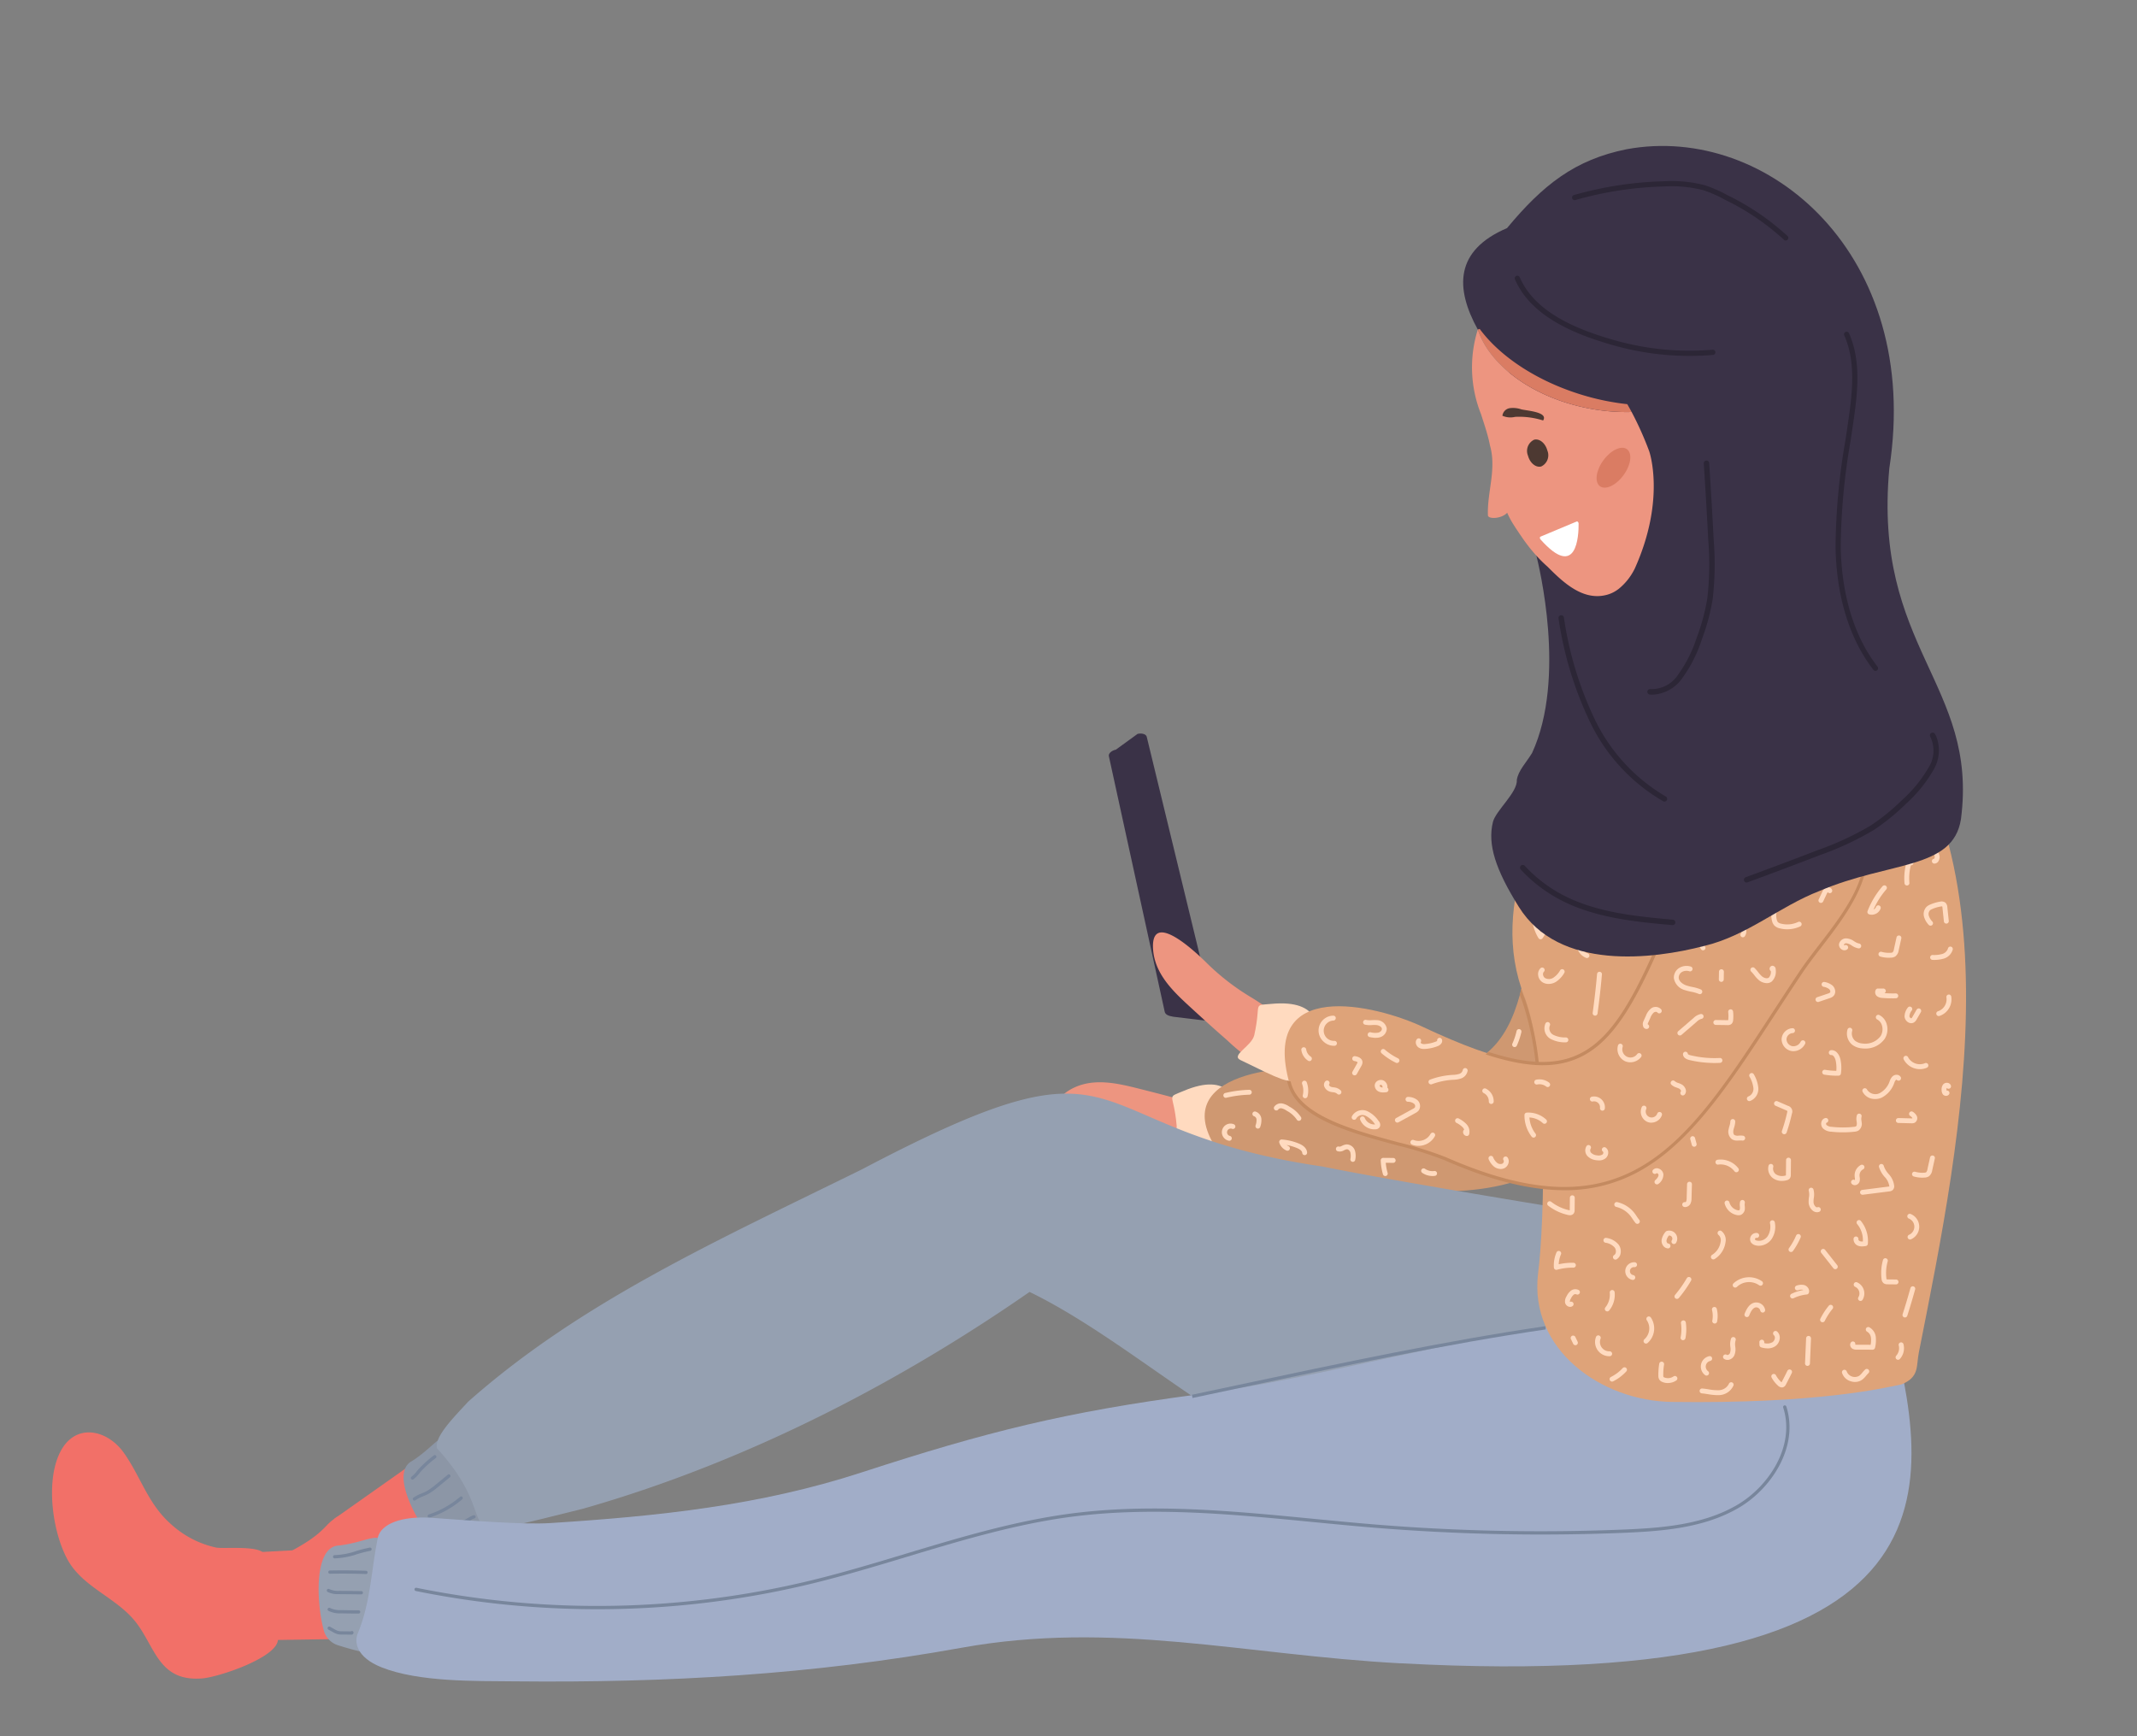 <svg xmlns="http://www.w3.org/2000/svg" width="287.582" height="233.663" viewBox="0 0 287.582 233.663">
  <rect x="0" y="0" width="287.582" height="233.663" fill="#808080" stroke="none"/>
  <g id="Group_43247" data-name="Group 43247" transform="translate(-643.243 -2327.919)">
    <path id="Path_44343" data-name="Path 44343" d="M1121.645,657l4.512.542c.6-.132.994.065.951-.879l-9.051-37.334c-.077-.354-.628-.534-1.231-.4l-2.917,2.119c-.6.132-1.028.525-.951.879l7.514,34.389c.077.354.41.561,1.173.686" transform="translate(-320.492 1807.754)" fill="#3a3247"/>
    <path id="Path_44344" data-name="Path 44344" d="M1085.085,992.643c.191,1.5-1.768,4.539-1.115,5.037-1.828-.242-6.751-2.259-8.413-3.048a31.64,31.64,0,0,0-7.049-2.455c-2.159-.448-10.389-2.373-5.692-5.044,2.9-1.649,6.2-.877,9.23-.114,2.188.551,4.374,1.112,6.546,1.723a25.53,25.53,0,0,1,3.443,1.046c1.583.742,2.795.849,3.05,2.856" transform="translate(-275.521 1487.416)" fill="#ed9580"/>
    <path id="Path_44345" data-name="Path 44345" d="M1176.809,989.346c6.092-2.571,7.382,1.134,7.167,4.067-.14,1.916-.157,4.161-.245,4.647-1.991.781-2.342.683-8.622-.248-1.5-.223.9-2.216.758-3.777-.4-4.571-1.5-3.66.942-4.688" transform="translate(-374.276 1485.386)" fill="#ffdabf"/>
    <path id="Path_44346" data-name="Path 44346" d="M1258.487,624.885c.622-8.025,7.1-30.036,19.853-18.754,6.478,5.732.974,15.177-.95,21.761-7.1,24.292-9.01,41.535-38.094,38.361-6.133-.669-18.814,1.117-22.821-3.995-8.876-11.326,7.612-12.967,14.6-12.02,23.164,3.141,25.574-2.891,27.415-25.354" transform="translate(-408.555 1821.629)" fill="#cf9871"/>
    <path id="Path_44347" data-name="Path 44347" d="M297.323,1343.788l5.5,8.972,22.709-13.945-7.012-9.983Z" transform="translate(390.913 1188.526)" fill="#f27068"/>
    <path id="Path_44348" data-name="Path 44348" d="M106.045,1449.912c1.959-3.556,8.5-3.292,9.313-3.281a10.812,10.812,0,0,0,5.472-.622c5.7-2.764,6.96-3.87,8.27-5.249,1.5-1.573,3.345-2.116,4.02-1.463,1.8,1.395,3.065,3.155,5,4.386a3.95,3.95,0,0,1,1.691,2.506c.31,1.976-.861,4.434-1.219,5.466-.679,1.959-.724,5.069-8.864,4.009-.686-.125-1.371-.259-2.058-.376a14.378,14.378,0,0,0-6.315.02,56.849,56.849,0,0,1-8.325.506c-4.3-.385-8.944-2.34-6.981-5.9" transform="translate(558.152 1092.413)" fill="#f27068"/>
    <path id="Path_44349" data-name="Path 44349" d="M200.731,1471.59l.25,11.775,29.024-.453-.864-12.833Z" transform="translate(475.161 1065.329)" fill="#f27068"/>
    <path id="Path_44350" data-name="Path 44350" d="M283.542,1466.964c-3.465.082-3.05,7.844-2.059,11.446a2.874,2.874,0,0,0,1.911,1.981c2.843.894,7.2,2.109,7.5-.133-.9-18.466-.511-14.129-7.349-13.294" transform="translate(405.34 1068.949)" fill="#95a0b1"/>
    <path id="Path_44351" data-name="Path 44351" d="M371.38,1362.889c-3.079,1.592.694,8.387,3.162,11.192a2.874,2.874,0,0,0,2.585.943c2.947-.441,7.4-1.257,6.682-3.4-8.895-16.208-6.647-12.478-12.43-8.732" transform="translate(327.327 1161.646)" fill="#8c96a6"/>
    <path id="Path_44352" data-name="Path 44352" d="M378.11,1382.178a.221.221,0,0,0,.13-.04,4.072,4.072,0,0,0,.78-.788c.057-.07.115-.14.173-.208a14.722,14.722,0,0,1,2.053-1.865.22.22,0,1,0-.274-.343,15.059,15.059,0,0,0-2.113,1.923c-.06.07-.119.142-.178.214a3.685,3.685,0,0,1-.693.707.22.22,0,0,0,.122.4" transform="translate(320.636 1144.869)" fill="#78869c"/>
    <path id="Path_44353" data-name="Path 44353" d="M380.269,1402.654a.22.22,0,0,0,.136-.044,4.515,4.515,0,0,1,1-.516c.221-.092.45-.187.669-.3a7.877,7.877,0,0,0,1.275-.894c.557-.451,1.121-.913,1.677-1.376a.22.22,0,1,0-.281-.338c-.554.461-1.117.923-1.672,1.372a7.565,7.565,0,0,1-1.2.847c-.2.105-.412.193-.634.285a4.9,4.9,0,0,0-1.1.571.22.22,0,0,0,.128.4" transform="translate(318.753 1127.208)" fill="#78869c"/>
    <path id="Path_44354" data-name="Path 44354" d="M395.8,1425.231a.224.224,0,0,0,.072-.011,12.841,12.841,0,0,0,4.362-2.458.22.22,0,1,0-.287-.333,12.393,12.393,0,0,1-4.211,2.373.22.22,0,0,0,.064.429" transform="translate(305.207 1106.935)" fill="#78869c"/>
    <path id="Path_44355" data-name="Path 44355" d="M407.455,1444.137h.023a9.344,9.344,0,0,0,3.968-1.29l.062-.037a1.932,1.932,0,0,1,.539-.258.22.22,0,0,0-.1-.428,2.289,2.289,0,0,0-.667.31l-.061.037a8.907,8.907,0,0,1-3.78,1.229.22.22,0,0,0,.015.438" transform="translate(295.042 1089.717)" fill="#78869c"/>
    <path id="Path_44356" data-name="Path 44356" d="M409.408,1039.566c15.207-13.463,33.547-21.675,52.971-31.246,37.8-19.892,27.555-5.384,62.037-.363,12.568,2.558,45.059,7.664,52.3,9.013a55.625,55.625,0,0,1-5.785,11.423c-8.318,13.246-26.456,22.464-39.589,21.381-15.459-1.034-31.12-17.519-46.418-24.953-16.517,11.475-37.109,22.631-60.126,29.188-20.385,5.048-9.478,2.9-19.615-8.13-.409-1.528,2.264-4.189,4.223-6.315" transform="translate(296.87 1476.965)" fill="#95a0b1"/>
    <path id="Path_44357" data-name="Path 44357" d="M461.061,1253.675c-21.137-1.148-38.6-5.789-59.085-2.09-20.075,3.626-39.594,4.725-60.06,4.516-5.3-.054-12.962.116-17.989-1.9-3.364-1.348-3.727-3.42-3.1-4.724,1.672-4.1,1.75-8.42,2.626-12.724.433-1.87,3.251-2.947,7.326-2.656,5.487.392,12.319.935,15.921.7,14.433-.924,28.133-2.339,41.853-6.812,16.88-5.5,27.482-8.136,45.114-10.484,17.134-2.282,34.037-7.553,51.123-9.507,9.361-1.071,39.844-9.676,42.064-.847,5.6,22.261,11.684,50.729-65.789,46.521" transform="translate(370.633 1298.095)" fill="#a1adc8"/>
    <path id="Path_44358" data-name="Path 44358" d="M1176.292,846.193c1.359-.665,2.823-3.97,3.6-3.7-1.206-1.4-5.595-4.4-7.167-5.357a31.638,31.638,0,0,1-5.922-4.543c-1.56-1.558-7.687-7.38-7.341-1.988.214,3.329,2.673,5.666,4.973,7.777,1.662,1.526,3.331,3.045,5.035,4.524a25.551,25.551,0,0,0,2.765,2.3c1.49.916,2.244,1.87,4.062.981" transform="translate(-361.046 1625.043)" fill="#ed9580"/>
    <path id="Path_44359" data-name="Path 44359" d="M1590.4,610.15c-2.495.527-11.481,2.627-30.884,2.361-9.6-.132-19.218-7.1-18.027-17.237.925-7.025,1.4-29.115-1.814-37.256-5.057-12.8,2.7-25.943,8.647-36.93,1.024-1.71,8.358-13,9.265-12.482,5.045,5.724,11.266,1.406,13.259-.145.826-.257,10.349,3.777,12.122,5.378,24.131,21.788,15.591,62.648,9.764,92.04-.36,1.818.1,3.3-2.332,4.271" transform="translate(-691.269 1904.08)" fill="#dea379"/>
    <path id="Path_44360" data-name="Path 44360" d="M1545.867,887.273q.25.8.563,1.594a40.235,40.235,0,0,1,1.956,10.026c-.073-.006-.145-.013-.222-.015s-.144,0-.215.007a39.641,39.641,0,0,0-1.928-9.857c-.124-.313-.238-.625-.347-.938a2.8,2.8,0,0,0,.193-.817" transform="translate(-697.922 1573.662)" fill="#c48a60"/>
    <path id="Path_44361" data-name="Path 44361" d="M1253.314,903.143c6.583-.622,6.7,3.3,5.614,6.033-.709,1.786-1.4,3.922-1.63,4.358-2.134.147-2.439-.052-8.149-2.828-1.366-.664,1.52-1.845,1.858-3.375.989-4.481-.327-3.94,2.307-4.189" transform="translate(-438.97 1559.878)" fill="#ffdabf"/>
    <path id="Path_44362" data-name="Path 44362" d="M1350.546,685.161c3.005-7.467,15.8-26.514,24.571-11.922,4.456,7.414-3.632,14.768-7.445,20.47-14.068,21.037-21.074,36.909-47.861,25.142-5.649-2.481-19.2-3.79-20.969-10.04-4.086-14.457,11.561-10.707,17.938-7.705,21.149,9.957,25.261,4.928,33.766-15.944" transform="translate(-482.045 1765.018)" fill="#dea379"/>
    <path id="Path_44363" data-name="Path 44363" d="M1301.136,706.928c.028.106.054.212.085.321,1.221,4.322,8.531,6.3,14.4,7.88a50.322,50.322,0,0,1,6.442,2.018c24.236,10.647,32.094-1.383,43.987-19.592,1.156-1.77,2.352-3.6,3.6-5.471.738-1.1,1.627-2.257,2.567-3.478,3.934-5.109,8.394-10.9,4.872-16.756-2.066-3.437-4.492-5.2-7.22-5.247q-.321-.006-.648.02c-6.877.547-14.016,11.419-16.31,17.118h0c-4.915,12.06-8.192,18.166-13.522,20.245-3.066,1.2-6.788,1.023-12-.684a2.314,2.314,0,0,0,.349-.347c4.99,1.609,8.561,1.764,11.489.621,5.181-2.021,8.409-8.06,13.275-20,2.33-5.788,9.614-16.83,16.683-17.391,3.172-.253,5.959,1.578,8.28,5.439,3.676,6.115-1.08,12.289-4.9,17.251-.936,1.215-1.819,2.363-2.55,3.454-1.249,1.868-2.444,3.7-3.6,5.467-5.862,8.974-10.924,16.725-17.5,20.738a20.548,20.548,0,0,1-11.407,3.039h0c-4.537-.081-9.649-1.4-15.626-4.023a50.024,50.024,0,0,0-6.379-2c-6.292-1.7-13.424-3.624-14.713-8.185-.052-.183-.1-.361-.142-.538a2.771,2.771,0,0,0,.48.1" transform="translate(-484.213 1766.52)" fill="#c48a60"/>
    <path id="Path_44364" data-name="Path 44364" d="M1666.15,607.409a1.6,1.6,0,0,0,.442-.053.33.33,0,0,0,.226-.21,2.885,2.885,0,0,0-.681-2.948.33.33,0,0,0-.464.468,2.253,2.253,0,0,1,.576,2.082,1.209,1.209,0,0,1-.793-.249,1.152,1.152,0,0,1-.489-.861.333.333,0,0,0-.34-.319.329.329,0,0,0-.319.34,1.813,1.813,0,0,0,.754,1.369,1.893,1.893,0,0,0,1.086.381" transform="translate(-801.398 1820.648)" fill="#ffdabf"/>
    <path id="Path_44365" data-name="Path 44365" d="M1728.819,581.846a.33.33,0,0,0,.075-.652.812.812,0,0,1-.512-.885,2.007,2.007,0,0,1,.691-1.159c.143-.137.294-.266.454-.4a7.01,7.01,0,0,0,.749-.7.33.33,0,1,0-.5-.435,6.423,6.423,0,0,1-.68.636c-.16.136-.325.277-.483.427a2.6,2.6,0,0,0-.89,1.56,1.46,1.46,0,0,0,1.028,1.6.325.325,0,0,0,.064.007" transform="translate(-856.704 1843.852)" fill="#ffdabf"/>
    <path id="Path_44366" data-name="Path 44366" d="M1686.978,568.193a.33.33,0,0,0,.334-.3,8.482,8.482,0,0,0-.121-2.326c-.134-.7-.508-1.127-1-1.109a.33.33,0,0,0,.01.659c.151,0,.286.294.34.574a7.819,7.819,0,0,1,.111,2.145.33.33,0,0,0,.3.356h.023" transform="translate(-820.202 1855.229)" fill="#ffdabf"/>
    <path id="Path_44367" data-name="Path 44367" d="M1611.7,667.158a1.05,1.05,0,0,0,.116-.005,1.891,1.891,0,0,0,.874-.237.871.871,0,0,0,.375-1.061.33.33,0,0,0-.6.272c.024.053-.031.171-.129.234a1.193,1.193,0,0,1-.5.129,5.756,5.756,0,0,1,.115-1.409.33.33,0,0,0-.646-.134,6.423,6.423,0,0,0-.123,1.665.583.583,0,0,0,.173.42.524.524,0,0,0,.35.128" transform="translate(-755.048 1767.81)" fill="#ffdabf"/>
    <path id="Path_44368" data-name="Path 44368" d="M1661.122,674.82q.379.007.757-.006a1.114,1.114,0,0,0,.673-.191,1.081,1.081,0,0,0,.358-.812,5.29,5.29,0,0,0-.2-1.934.33.33,0,1,0-.633.186,4.632,4.632,0,0,1,.173,1.694c-.015.188-.051.3-.1.345a.633.633,0,0,1-.293.054,13.688,13.688,0,0,1-1.5-.029l0-.293a.329.329,0,0,0-.323-.333h0a.33.33,0,0,0-.333.326l-.006.6a.329.329,0,0,0,.3.331c.373.036.75.058,1.127.064" transform="translate(-797.375 1761.741)" fill="#ffdabf"/>
    <path id="Path_44369" data-name="Path 44369" d="M1882.694,836.229a.6.6,0,0,0,.369-.117.33.33,0,0,0-.368-.547c-.03-.015-.069-.061-.068-.084a.324.324,0,0,1,.341-.193,1.488,1.488,0,0,1,.67.274l.031.019a2.375,2.375,0,0,0,.912.392.329.329,0,1,0,.09-.653,1.838,1.838,0,0,1-.657-.3l-.031-.019a2.04,2.04,0,0,0-.991-.371h-.018a.973.973,0,0,0-1,.744.754.754,0,0,0,.365.749.7.7,0,0,0,.352.107" transform="translate(-991.244 1619.579)" fill="#ffdabf"/>
    <path id="Path_44370" data-name="Path 44370" d="M1951.073,755.78h.035a.33.33,0,0,0,.3-.357,7.025,7.025,0,0,1,.156-2.218.5.5,0,0,1,.057-.146h0a.329.329,0,0,0,.092-.647.531.531,0,0,0-.417.058.942.942,0,0,0-.376.585,7.694,7.694,0,0,0-.171,2.426.33.33,0,0,0,.322.3" transform="translate(-1051.211 1691.309)" fill="#ffdabf"/>
    <path id="Path_44371" data-name="Path 44371" d="M1972.1,799.01a.329.329,0,0,0,.252-.548,1.939,1.939,0,0,1-.486-.813.743.743,0,0,1,.165-.708,1.126,1.126,0,0,1,.292-.168,4.786,4.786,0,0,1,1.174-.346.4.4,0,0,1,.182-.007,1.087,1.087,0,0,1,.029.179l.194,1.849a.33.33,0,0,0,.656-.069l-.194-1.849a.88.88,0,0,0-.271-.623.858.858,0,0,0-.7-.131,5.449,5.449,0,0,0-1.336.393,1.711,1.711,0,0,0-.466.28,1.387,1.387,0,0,0-.366,1.354,2.65,2.65,0,0,0,.634,1.1.328.328,0,0,0,.241.111" transform="translate(-1069.062 1653.486)" fill="#ffdabf"/>
    <path id="Path_44372" data-name="Path 44372" d="M1912.424,782.693a1.279,1.279,0,0,0,1.207-.8.33.33,0,1,0-.617-.231.591.591,0,0,1-.321.319,10.738,10.738,0,0,1,1.71-2.695.33.33,0,1,0-.5-.432,11.4,11.4,0,0,0-2.02,3.354.329.329,0,0,0,.208.433,1.161,1.161,0,0,0,.331.054" transform="translate(-1017.318 1668.329)" fill="#ffdabf"/>
    <path id="Path_44373" data-name="Path 44373" d="M1665.475,727.023a.332.332,0,0,0,.119-.02c.667-.244,1.328-.524,1.967-.832a1.1,1.1,0,0,0,.449-.338,1.117,1.117,0,0,0,.162-.656l.024-1.9a.329.329,0,0,0-.324-.334h0a.33.33,0,0,0-.334.325l-.024,1.9a.658.658,0,0,1-.041.284.621.621,0,0,1-.2.125c-.619.3-1.26.57-1.906.806a.33.33,0,0,0,.107.639" transform="translate(-802.132 1716.993)" fill="#ffdabf"/>
    <path id="Path_44374" data-name="Path 44374" d="M1605.656,752.053a.938.938,0,0,0,.652-.207,1.248,1.248,0,0,0,.312-.46l1.618-3.535a.33.33,0,1,0-.6-.274l-1.618,3.535a.74.74,0,0,1-.138.231c-.084.071-.24.057-.487.025a1.826,1.826,0,0,0-.7,0,.329.329,0,1,0,.165.638,1.323,1.323,0,0,1,.45.012,3.092,3.092,0,0,0,.345.031" transform="translate(-749.187 1695.676)" fill="#ffdabf"/>
    <path id="Path_44375" data-name="Path 44375" d="M1573.865,730.5a.33.33,0,0,0,.012-.659l-.759-.014a4.577,4.577,0,0,1,.907-1.919.329.329,0,1,0-.514-.413,5.235,5.235,0,0,0-1.054,2.271.549.549,0,0,0,.588.718l.819.015Z" transform="translate(-721.265 1713.13)" fill="#ffdabf"/>
    <path id="Path_44376" data-name="Path 44376" d="M1560.013,805.31a.329.329,0,0,0,.277-.142,7.442,7.442,0,0,0,1.308-3.948.33.33,0,1,0-.659-.022,6.791,6.791,0,0,1-.9,3.131,5.477,5.477,0,0,1-.485-1.626.33.33,0,0,0-.653.087,6.128,6.128,0,0,0,.834,2.362.329.329,0,0,0,.272.158h0" transform="translate(-709.458 1649.016)" fill="#ffdabf"/>
    <path id="Path_44377" data-name="Path 44377" d="M1566.464,867.622a1.919,1.919,0,0,0,.991-.266,3.515,3.515,0,0,0,1.156-1.235.33.33,0,0,0-.56-.347,2.91,2.91,0,0,1-.926,1.012,1.089,1.089,0,0,1-1.117.039.664.664,0,0,1-.266-.472.454.454,0,0,1,.109-.364.33.33,0,1,0-.468-.464,1.1,1.1,0,0,0-.3.891,1.312,1.312,0,0,0,.551.955,1.512,1.512,0,0,0,.827.251" transform="translate(-714.849 1592.717)" fill="#ffdabf"/>
    <path id="Path_44378" data-name="Path 44378" d="M1628.3,817.979a9.412,9.412,0,0,0,2.439-.276c.837-.208,1.322-.614,1.4-1.175a.985.985,0,0,0-.42-.919.84.84,0,0,0-.879-.093.329.329,0,1,0,.3.588.206.206,0,0,1,.2.041.337.337,0,0,1,.152.29c-.054.377-.654.565-.909.629a8.793,8.793,0,0,1-2.775.233.329.329,0,1,0-.05.657q.272.021.544.026" transform="translate(-769.249 1636.323)" fill="#ffdabf"/>
    <path id="Path_44379" data-name="Path 44379" d="M1607.058,830.134a.33.33,0,0,0,.082-.65c-.6-.144-.875-.958-.785-1.63a1.082,1.082,0,0,1,.367-.7.242.242,0,0,1,.209-.046.33.33,0,1,0,.156-.641.9.9,0,0,0-.737.142,1.714,1.714,0,0,0-.648,1.157,2.064,2.064,0,0,0,1.285,2.358.34.34,0,0,0,.071.009" transform="translate(-750.26 1626.721)" fill="#ffdabf"/>
    <path id="Path_44380" data-name="Path 44380" d="M1622.833,875.615a.329.329,0,0,0,.332-.285c.24-1.745.44-3.519.595-5.273a.33.33,0,0,0-.657-.058c-.153,1.743-.352,3.507-.591,5.241a.33.33,0,0,0,.281.371l.04,0" transform="translate(-764.938 1588.991)" fill="#ffdabf"/>
    <path id="Path_44381" data-name="Path 44381" d="M1574.464,925.434a.329.329,0,0,0,.02-.659,3.557,3.557,0,0,1-1.719-.362.991.991,0,0,1-.454-1.216.33.33,0,0,0-.566-.339,1.628,1.628,0,0,0,.669,2.113,4.109,4.109,0,0,0,2.04.462h.009" transform="translate(-720.507 1542.764)" fill="#ffdabf"/>
    <path id="Path_44382" data-name="Path 44382" d="M1623.076,713.327a.5.5,0,0,0,.177-.03.609.609,0,0,0,.386-.464.478.478,0,0,0-.176-.459.33.33,0,0,0-.289-.059.931.931,0,0,1,.039-.351c.046-.131.175-.237.26-.221a.33.33,0,1,0,.127-.647.93.93,0,0,0-1.008.647,2.067,2.067,0,0,0-.037.983.733.733,0,0,0,.215.479.475.475,0,0,0,.307.12" transform="translate(-764.942 1727.338)" fill="#ffdabf"/>
    <path id="Path_44383" data-name="Path 44383" d="M1626.3,619.653a.329.329,0,0,0,.3-.482.5.5,0,0,1,.477-.658.33.33,0,1,0,.109-.65,1.154,1.154,0,0,0-1.17,1.613.329.329,0,0,0,.287.177" transform="translate(-767.901 1808.658)" fill="#ffdabf"/>
    <path id="Path_44384" data-name="Path 44384" d="M1698.642,785.087a.329.329,0,0,0,.161-.62c-.211-.113-.891-.509-.774-.894a1.077,1.077,0,0,1,.372-.415,1.433,1.433,0,0,0,.6-.811.33.33,0,0,0-.647-.126c-.029.148-.186.278-.369.429a1.574,1.574,0,0,0-.583.732c-.183.6.205,1.194,1.094,1.667a.328.328,0,0,0,.149.039" transform="translate(-830.221 1665.523)" fill="#ffdabf"/>
    <path id="Path_44385" data-name="Path 44385" d="M1857.548,883.169a.332.332,0,0,0,.112-.017l1.433-.486a1.294,1.294,0,0,0,.554-.309.867.867,0,0,0,.214-.745,1.142,1.142,0,0,0-.338-.648,2.276,2.276,0,0,0-1.09-.487.33.33,0,0,0-.153.641,1.751,1.751,0,0,1,.79.325.487.487,0,0,1,.14.268.235.235,0,0,1-.042.192.789.789,0,0,1-.287.138l-1.433.486a.33.33,0,0,0,.1.642" transform="translate(-969.662 1579.598)" fill="#ffdabf"/>
    <path id="Path_44386" data-name="Path 44386" d="M1785.3,980.231a.324.324,0,0,0,.1-.014,1.743,1.743,0,0,0,1.111-1.75,4.411,4.411,0,0,0-.6-1.831.33.33,0,0,0-.589.3,3.907,3.907,0,0,1,.528,1.553,1.1,1.1,0,0,1-.64,1.1.329.329,0,0,0,.088.645" transform="translate(-906.645 1495.875)" fill="#ffdabf"/>
    <path id="Path_44387" data-name="Path 44387" d="M1766.595,1027.794c.1,0,.2,0,.3-.008a2.181,2.181,0,0,1,.432.007.33.33,0,0,0,.108-.651,2.726,2.726,0,0,0-.571-.015.973.973,0,0,1-.6-.078c-.174-.13-.18-.448-.132-.681.023-.113.057-.227.092-.349a2.817,2.817,0,0,0,.147-.79.335.335,0,0,0-.329-.33.33.33,0,0,0-.33.329,2.291,2.291,0,0,1-.121.608c-.037.128-.076.261-.1.4a1.3,1.3,0,0,0,.382,1.34,1.191,1.191,0,0,0,.725.217" transform="translate(-889.612 1453.622)" fill="#ffdabf"/>
    <path id="Path_44388" data-name="Path 44388" d="M1866.136,955.768q.165,0,.33,0a.33.33,0,0,0,.322-.281,5.317,5.317,0,0,0-.051-1.851c-.14-.683-.585-1.356-1.269-1.3a.329.329,0,1,0,.045.657c.266-.016.5.388.578.78a4.665,4.665,0,0,1,.078,1.34h-.021a10.25,10.25,0,0,1-1.493-.137.329.329,0,0,0-.108.65,10.911,10.911,0,0,0,1.59.146" transform="translate(-975.808 1516.918)" fill="#ffdabf"/>
    <path id="Path_44389" data-name="Path 44389" d="M1823.064,932.31a1.772,1.772,0,0,0,1.587-.97.33.33,0,1,0-.592-.289,1.093,1.093,0,0,1-1.123.586.978.978,0,0,1-.777-.933.879.879,0,0,1,.816-.827.329.329,0,1,0-.008-.659,1.55,1.55,0,0,0-1.467,1.468,1.626,1.626,0,0,0,1.316,1.6,1.522,1.522,0,0,0,.248.025" transform="translate(-938.501 1537.077)" fill="#ffdabf"/>
    <path id="Path_44390" data-name="Path 44390" d="M1892.7,919.655a3.143,3.143,0,0,0,2.733-1.333,2.4,2.4,0,0,0,.265-1.9,1.967,1.967,0,0,0-.993-1.269.33.33,0,1,0-.3.589,1.317,1.317,0,0,1,.654.855,1.757,1.757,0,0,1-.186,1.371,2.574,2.574,0,0,1-2.409,1.014,1.909,1.909,0,0,1-.991-.34,1.287,1.287,0,0,1-.436-1.339.33.33,0,1,0-.632-.186,1.942,1.942,0,0,0,.666,2.049,2.549,2.549,0,0,0,1.329.473c.1.01.2.015.3.017" transform="translate(-998.544 1549.375)" fill="#ffdabf"/>
    <path id="Path_44391" data-name="Path 44391" d="M1922.042,888.707q.371.007.741,0a.329.329,0,1,0-.018-.659c-.5.013-1.015,0-1.521-.032a.33.33,0,0,0,.183-.294.336.336,0,0,0-.328-.331l-.728,0a.33.33,0,0,0-.273.142.683.683,0,0,0,.2.925,1.286,1.286,0,0,0,.679.2c.352.029.707.047,1.061.053" transform="translate(-1024.409 1573.564)" fill="#ffdabf"/>
    <path id="Path_44392" data-name="Path 44392" d="M1984.726,896.559a.33.33,0,0,0,.1-.013,2.358,2.358,0,0,0,1.589-2.631.33.33,0,0,0-.647.128,1.7,1.7,0,0,1-1.13,1.87.33.33,0,0,0,.088.646" transform="translate(-1080.589 1568.101)" fill="#ffdabf"/>
    <path id="Path_44393" data-name="Path 44393" d="M1951.966,960.093a2.245,2.245,0,0,0,.984-.2.33.33,0,0,0-.276-.6,1.794,1.794,0,0,1-2.264-.81.329.329,0,1,0-.593.288,2.453,2.453,0,0,0,2.15,1.322" transform="translate(-1050.393 1511.713)" fill="#ffdabf"/>
    <path id="Path_44394" data-name="Path 44394" d="M1865.866,1021.591a14.065,14.065,0,0,0,1.806-.084,1.234,1.234,0,0,0,.539-.159,1.112,1.112,0,0,0,.422-1.109c-.006-.064-.014-.129-.022-.193a1.234,1.234,0,0,1,.005-.543.33.33,0,0,0-.617-.231,1.752,1.752,0,0,0-.042.854c.007.058.014.116.02.173.018.19,0,.42-.119.492a.719.719,0,0,1-.259.06,13.409,13.409,0,0,1-2.986,0,1.14,1.14,0,0,1-.714-.249.279.279,0,0,1-.041-.244c.005-.016.017-.043.029-.046a.329.329,0,1,0-.146-.642.7.7,0,0,0-.51.485.938.938,0,0,0,.172.881,1.673,1.673,0,0,0,1.135.469q.661.075,1.328.087" transform="translate(-974.862 1458.717)" fill="#ffdabf"/>
    <path id="Path_44395" data-name="Path 44395" d="M1951.842,908.584a.707.707,0,0,0,.39-.108,1.123,1.123,0,0,0,.361-.421l.546-.948a.33.33,0,1,0-.571-.329l-.546.948a.652.652,0,0,1-.14.192c-.021.013-.052.009-.091-.011a.349.349,0,0,1-.182-.252,1.39,1.39,0,0,1,.334-.808.33.33,0,0,0-.548-.366,1.972,1.972,0,0,0-.442,1.234,1.011,1.011,0,0,0,.546.782.8.8,0,0,0,.344.087" transform="translate(-1051.409 1557.036)" fill="#ffdabf"/>
    <path id="Path_44396" data-name="Path 44396" d="M1978.156,845.058h.005a4.6,4.6,0,0,0,1.534-.175,1.779,1.779,0,0,0,1.192-1.211.329.329,0,1,0-.642-.148,1.139,1.139,0,0,1-.766.736,4.025,4.025,0,0,1-1.316.139.33.33,0,0,0-.007.659" transform="translate(-1074.859 1612.042)" fill="#ffdabf"/>
    <path id="Path_44397" data-name="Path 44397" d="M1969.645,731.161h.018a.642.642,0,0,0,.475-.237,1.089,1.089,0,0,0,.2-.828,4.062,4.062,0,0,0-2.04-2.493.33.33,0,0,0-.373.544c.821.563,1.633,1.185,1.761,2.047a.437.437,0,0,1-.059.315.322.322,0,0,0-.311.339.333.333,0,0,0,.329.315" transform="translate(-1066.091 1712.98)" fill="#ffdabf"/>
    <path id="Path_44398" data-name="Path 44398" d="M1943.885,1018.521l-1.788-.046a.33.33,0,0,1,.014-.659h0l1.788.046c.026,0,.074,0,.1,0a.128.128,0,0,0-.009-.066.9.9,0,0,0-.282-.268.33.33,0,1,1,.387-.534,1.412,1.412,0,0,1,.492.521.712.712,0,0,1-.256.923.8.8,0,0,1-.411.083h-.039m.112-.643h0Z" transform="translate(-1043.409 1460.571)" fill="#ffdabf"/>
    <path id="Path_44399" data-name="Path 44399" d="M1990.181,988.258a.881.881,0,0,1-.163-.528,1.1,1.1,0,0,1,.2-.792.664.664,0,0,1,.633-.209.537.537,0,0,1,.415.365.33.33,0,0,1-.568.309.851.851,0,0,0-.023.3c0,.023,0,.043,0,.061a.329.329,0,0,1,.324.528.485.485,0,0,1-.382.181h-.011a.568.568,0,0,1-.43-.21m.307-.38h0m.15-.589h0Z" transform="translate(-1085.483 1486.927)" fill="#ffdabf"/>
    <path id="Path_44400" data-name="Path 44400" d="M1960.086,1066.155q.189,0,.38-.01a1.154,1.154,0,0,0,.595-.179,1.256,1.256,0,0,0,.436-.806l.354-1.6a.33.33,0,0,0-.644-.142l-.354,1.6a.741.741,0,0,1-.171.409.589.589,0,0,1-.264.06,3.518,3.518,0,0,1-1.23-.128.33.33,0,0,0-.182.634,4.184,4.184,0,0,0,1.08.162" transform="translate(-1058.229 1420.254)" fill="#ffdabf"/>
    <path id="Path_44401" data-name="Path 44401" d="M1924.76,834.53q.189,0,.38-.01a1.153,1.153,0,0,0,.595-.179,1.255,1.255,0,0,0,.436-.806l.354-1.6a.329.329,0,1,0-.643-.142l-.354,1.6a.739.739,0,0,1-.171.409.591.591,0,0,1-.264.06,3.519,3.519,0,0,1-1.23-.128.33.33,0,0,0-.182.634,4.185,4.185,0,0,0,1.08.162" transform="translate(-1027.417 1622.281)" fill="#ffdabf"/>
    <path id="Path_44402" data-name="Path 44402" d="M1895.164,1075.829a.606.606,0,0,0,.1-.007.711.711,0,0,0,.546-.448,1.29,1.29,0,0,0,.027-.625c-.006-.047-.013-.095-.017-.142a.921.921,0,0,1,.453-.9.33.33,0,1,0-.287-.593,1.578,1.578,0,0,0-.822,1.543c0,.058.012.116.02.175a.8.8,0,0,1,.007.312.33.33,0,0,0-.446.474.53.53,0,0,0,.415.206" transform="translate(-1002.332 1411.593)" fill="#ffdabf"/>
    <path id="Path_44403" data-name="Path 44403" d="M1808.029,1068.39a1.587,1.587,0,0,1-.669-1.769.33.33,0,0,1,.624.212.926.926,0,0,0,.407,1.006,1.55,1.55,0,0,0,1.268.128l.03-.009c0-.03,0-.072,0-.089l.021-1.97a.329.329,0,0,1,.333-.326h0a.33.33,0,0,1,.324.333l-.021,1.97a.752.752,0,0,1-.175.539.719.719,0,0,1-.332.184,2.507,2.507,0,0,1-.75.1,2,2,0,0,1-1.066-.314" transform="translate(-926.109 1418.146)" fill="#ffdabf"/>
    <path id="Path_44404" data-name="Path 44404" d="M1814.734,1010.344a.33.33,0,0,0,.318-.223,23.861,23.861,0,0,0,.715-2.54.79.79,0,0,0-.518-1.055l-1.451-.631a.329.329,0,0,0-.263.6l1.451.631a.62.62,0,0,1,.16.088c.007.013.013.059-.022.219a23.171,23.171,0,0,1-.7,2.469.33.33,0,0,0,.2.419.336.336,0,0,0,.1.018" transform="translate(-931.382 1470.221)" fill="#ffdabf"/>
    <path id="Path_44405" data-name="Path 44405" d="M1908.246,981.572a2.145,2.145,0,0,0,.874-.165,3.469,3.469,0,0,0,1.723-1.975l.02-.049a1,1,0,0,1,.207-.376.147.147,0,0,1,.1-.034.329.329,0,0,0,.525-.4.627.627,0,0,0-.443-.256.8.8,0,0,0-.611.187,1.506,1.506,0,0,0-.39.633l-.019.046a2.838,2.838,0,0,1-1.369,1.613,1.329,1.329,0,0,1-1.673-.486.33.33,0,0,0-.6.279,1.808,1.808,0,0,0,1.655.978" transform="translate(-1012.693 1494.253)" fill="#ffdabf"/>
    <path id="Path_44406" data-name="Path 44406" d="M1904.156,1076.209a.329.329,0,0,1,.286-.368l3.561-.451c.018,0,.06-.008.08-.009a.4.4,0,0,0,0-.054,2.258,2.258,0,0,0-.633-1.247,3.582,3.582,0,0,1-.745-1.3.33.33,0,1,1,.639-.161,3.055,3.055,0,0,0,.626,1.054,2.764,2.764,0,0,1,.773,1.643.7.7,0,0,1-.186.531.767.767,0,0,1-.473.194l-3.561.451a.334.334,0,0,1-.048,0,.33.33,0,0,1-.321-.288m3.92-.806h0Z" transform="translate(-1010.594 1412.216)" fill="#ffdabf"/>
    <path id="Path_44407" data-name="Path 44407" d="M1851.068,1100.643a.86.86,0,0,0,.3-.048.329.329,0,1,0-.216-.623.224.224,0,0,1-.214-.041.878.878,0,0,1-.322-.645,3.91,3.91,0,0,1,.037-.559,2.644,2.644,0,0,0-.04-1.133.33.33,0,1,0-.628.2,2.127,2.127,0,0,1,.013.86,4.454,4.454,0,0,0-.041.655,1.528,1.528,0,0,0,.607,1.166.916.916,0,0,0,.5.168" transform="translate(-963.322 1390.417)" fill="#ffdabf"/>
    <path id="Path_44408" data-name="Path 44408" d="M1898.3,1134.716a3.232,3.232,0,0,0,.553-.051.329.329,0,0,0,.279-.339,4.253,4.253,0,0,0-.978-3.082.33.33,0,0,0-.451.48,3.366,3.366,0,0,1,.756,2.327.964.964,0,0,1-.38-.03c-.128-.044-.237-.17-.22-.255a.33.33,0,0,0-.647-.128.934.934,0,0,0,.655,1.007,1.418,1.418,0,0,0,.432.071" transform="translate(-1004.525 1360.945)" fill="#ffdabf"/>
    <path id="Path_44409" data-name="Path 44409" d="M1954.371,1128.2a.329.329,0,0,0,.139-.028,1.848,1.848,0,0,0-.026-3.394.33.33,0,1,0-.256.607,1.188,1.188,0,0,1,.017,2.183.329.329,0,0,0,.127.631" transform="translate(-1054.094 1366.53)" fill="#ffdabf"/>
    <path id="Path_44410" data-name="Path 44410" d="M1927.177,1174.876h.036l1.158.012a.33.33,0,0,0,.009-.659h0l-1.158-.012a.617.617,0,0,1-.142-.012c.012,0-.005-.028-.019-.137a5.783,5.783,0,0,1,.182-2.3.33.33,0,0,0-.633-.183,6.445,6.445,0,0,0-.2,2.562.837.837,0,0,0,.274.58.806.806,0,0,0,.5.146" transform="translate(-1029.961 1325.886)" fill="#ffdabf"/>
    <path id="Path_44411" data-name="Path 44411" d="M1949.154,1205.109a.33.33,0,0,0,.32-.229c.376-1.175.734-2.375,1.064-3.568a.33.33,0,0,0-.635-.176c-.328,1.184-.683,2.376-1.057,3.542a.33.33,0,0,0,.213.414.334.334,0,0,0,.095.016" transform="translate(-1049.563 1300.116)" fill="#ffdabf"/>
    <path id="Path_44412" data-name="Path 44412" d="M1829.149,1148.342a.329.329,0,0,0,.274-.137,9.634,9.634,0,0,0,1.034-1.834.33.33,0,0,0-.606-.259,8.958,8.958,0,0,1-.963,1.708.329.329,0,0,0,.261.522" transform="translate(-944.892 1348.073)" fill="#ffdabf"/>
    <path id="Path_44413" data-name="Path 44413" d="M1864.747,1164.477a.33.33,0,0,0,.265-.533l-1.622-2.057a.33.33,0,1,0-.518.408l1.622,2.057a.328.328,0,0,0,.253.126" transform="translate(-974.526 1334.249)" fill="#ffdabf"/>
    <path id="Path_44414" data-name="Path 44414" d="M1763.318,1112.168a.825.825,0,0,0,.339-.061.953.953,0,0,0,.51-.929c0-.087-.007-.174-.014-.261a1.272,1.272,0,0,1,.006-.39.329.329,0,1,0-.638-.165,1.794,1.794,0,0,0-.025.607c.006.071.011.143.012.214,0,.171-.054.3-.108.318a.339.339,0,0,1-.178,0,1.472,1.472,0,0,1-1.135-1.077.33.33,0,0,0-.641.153,2.121,2.121,0,0,0,1.657,1.572,1.292,1.292,0,0,0,.215.023" transform="translate(-886.114 1379.297)" fill="#ffdabf"/>
    <path id="Path_44415" data-name="Path 44415" d="M1754.787,1069.228a.329.329,0,0,0,.27-.526,3.01,3.01,0,0,0-2.781-1.157.33.33,0,1,0,.095.652,2.336,2.336,0,0,1,2.157.9.329.329,0,0,0,.259.133" transform="translate(-877.878 1416.45)" fill="#ffdabf"/>
    <path id="Path_44416" data-name="Path 44416" d="M1789.419,1134.818a2.141,2.141,0,0,0,1.742-.907,3.007,3.007,0,0,0,.42-2.274.33.33,0,0,0-.648.119,2.352,2.352,0,0,1-.31,1.774,1.411,1.411,0,0,1-1.479.584.423.423,0,0,1-.222-.131.157.157,0,0,1,.027-.151c.036-.056.09-.094.127-.086a.33.33,0,1,0,.121-.648.837.837,0,0,0-.818,1.259,1.037,1.037,0,0,0,.571.387,1.7,1.7,0,0,0,.47.074" transform="translate(-909.504 1360.759)" fill="#ffdabf"/>
    <path id="Path_44417" data-name="Path 44417" d="M1717.138,1094.342a.824.824,0,0,0,.712-.454,1.644,1.644,0,0,0,.146-.74l.054-1.876a.329.329,0,0,0-.32-.339h0a.329.329,0,0,0-.335.32l-.054,1.876a1.122,1.122,0,0,1-.071.453.186.186,0,0,1-.12.1.33.33,0,0,0-.177.635.675.675,0,0,0,.168.025" transform="translate(-847.119 1396.026)" fill="#ffdabf"/>
    <path id="Path_44418" data-name="Path 44418" d="M1648.513,1115.286a.33.33,0,0,0,.258-.542,5.372,5.372,0,0,1-.345-.479c-.09-.134-.182-.273-.285-.407a4.082,4.082,0,0,0-2.307-1.491.33.33,0,1,0-.15.642,3.471,3.471,0,0,1,1.933,1.25c.09.118.173.241.26.373a5.978,5.978,0,0,0,.389.537.329.329,0,0,0,.246.117" transform="translate(-784.931 1377.338)" fill="#ffdabf"/>
    <path id="Path_44419" data-name="Path 44419" d="M1685.962,1078.907a.329.329,0,0,0,.226-.085,1.545,1.545,0,0,0,.645-1.272.935.935,0,0,0-.652-.773.694.694,0,0,0-.764.2.329.329,0,0,0,.5.425.152.152,0,0,1,.119.029.267.267,0,0,1,.137.179c.019.206-.126.449-.429.722a.33.33,0,0,0,.215.574" transform="translate(-819.741 1408.407)" fill="#ffdabf"/>
    <path id="Path_44420" data-name="Path 44420" d="M1725.843,1044.48a.322.322,0,0,0,.09-.011.329.329,0,0,0,.235-.4l-.2-.743a.33.33,0,1,0-.637.168l.2.742a.329.329,0,0,0,.313.245" transform="translate(-854.616 1437.766)" fill="#ffdabf"/>
    <path id="Path_44421" data-name="Path 44421" d="M1577.362,1107.884a6.723,6.723,0,0,1-2.677-1.267.33.33,0,0,1,.407-.518,6.06,6.06,0,0,0,2.413,1.142.743.743,0,0,0,.1.016c0-.014,0-.027,0-.036l.017-1.652a.33.33,0,0,1,.333-.326h0a.329.329,0,0,1,.324.333l-.018,1.652a.736.736,0,0,1-.122.452.611.611,0,0,1-.536.236,1.257,1.257,0,0,1-.247-.031m.238-.573h0Z" transform="translate(-723.116 1383.545)" fill="#ffdabf"/>
    <path id="Path_44422" data-name="Path 44422" d="M1581.918,1166.156a.33.33,0,0,0,.094-.012,7.78,7.78,0,0,1,2.224-.283.33.33,0,0,0,.012-.659,8.423,8.423,0,0,0-2,.2,3.788,3.788,0,0,1,.317-1.362.33.33,0,0,0-.6-.266,4.45,4.45,0,0,0-.367,2.07.33.33,0,0,0,.323.308" transform="translate(-729.245 1332.661)" fill="#ffdabf"/>
    <path id="Path_44423" data-name="Path 44423" d="M1635.638,1152.992a.328.328,0,0,0,.175-.047,1.152,1.152,0,0,0,.527-.775,1.521,1.521,0,0,0-.253-1.179,2.6,2.6,0,0,0-1.631-.916.33.33,0,1,0-.143.643,2,2,0,0,1,1.241.66.875.875,0,0,1,.14.66.5.5,0,0,1-.22.342.33.33,0,0,0,.164.612" transform="translate(-775.01 1344.448)" fill="#ffdabf"/>
    <path id="Path_44424" data-name="Path 44424" d="M1695.951,1144.789a.329.329,0,0,0,.038-.657.2.2,0,0,1-.13-.081.478.478,0,0,1-.094-.333,1.5,1.5,0,0,1,.325-.661.419.419,0,0,1,.392.647.33.33,0,0,0,.551.362,1.079,1.079,0,0,0-1.236-1.619.329.329,0,0,0-.162.116,2.272,2.272,0,0,0-.526,1.08,1.13,1.13,0,0,0,.236.822.852.852,0,0,0,.578.323h.027" transform="translate(-828.257 1351.14)" fill="#ffdabf"/>
    <path id="Path_44425" data-name="Path 44425" d="M1747.367,1146.252a.327.327,0,0,0,.177-.048,3.144,3.144,0,0,0,1.459-2.222,1.535,1.535,0,0,0-.547-1.555.329.329,0,1,0-.363.55.965.965,0,0,1,.258.913,2.478,2.478,0,0,1-1.15,1.751.33.33,0,0,0,.166.611" transform="translate(-873.56 1351.16)" fill="#ffdabf"/>
    <path id="Path_44426" data-name="Path 44426" d="M1709.015,1194.311a.329.329,0,0,0,.258-.117,16.522,16.522,0,0,0,1.636-2.32.33.33,0,1,0-.569-.332,15.853,15.853,0,0,1-1.57,2.227.33.33,0,0,0,.246.542" transform="translate(-840.109 1308.416)" fill="#ffdabf"/>
    <path id="Path_44427" data-name="Path 44427" d="M1657.518,1178.07a.33.33,0,0,0,.053-.656.54.54,0,0,1,.153-1.068.33.33,0,0,0,.092-.653,1.2,1.2,0,0,0-.34,2.373l.042,0" transform="translate(-794.544 1322.105)" fill="#ffdabf"/>
    <path id="Path_44428" data-name="Path 44428" d="M1635.655,1207.912a.329.329,0,0,0,.261-.12,3.332,3.332,0,0,0,.737-2.451.33.33,0,1,0-.656.069,2.705,2.705,0,0,1-.591,1.963.33.33,0,0,0,.248.539" transform="translate(-776.123 1296.495)" fill="#ffdabf"/>
    <path id="Path_44429" data-name="Path 44429" d="M1594.019,1206.479a.56.56,0,0,0,.348-.112.33.33,0,0,0-.346-.558.079.079,0,0,1-.024-.031.761.761,0,0,1,.133-.41,1.559,1.559,0,0,1,.371-.515.351.351,0,0,1,.355-.067.33.33,0,0,0,.345-.562.984.984,0,0,0-1.1.106,2.108,2.108,0,0,0-.551.727,1.264,1.264,0,0,0-.2.852.738.738,0,0,0,.454.527.632.632,0,0,0,.214.042" transform="translate(-739.492 1297.319)" fill="#ffdabf"/>
    <path id="Path_44430" data-name="Path 44430" d="M1676.441,1236.448a.329.329,0,0,0,.217-.076,2.614,2.614,0,0,0,.436-3.439.329.329,0,1,0-.534.385,1.962,1.962,0,0,1-.323,2.547.33.33,0,0,0,.205.583" transform="translate(-811.697 1272.291)" fill="#ffdabf"/>
    <path id="Path_44431" data-name="Path 44431" d="M1626.918,1255.524H1627a.33.33,0,1,0-.017-.659,1.252,1.252,0,0,1-1.2-1.7.329.329,0,1,0-.615-.235,1.911,1.911,0,0,0,1.753,2.594" transform="translate(-767.147 1254.915)" fill="#ffdabf"/>
    <path id="Path_44432" data-name="Path 44432" d="M1770.38,1192.892a.329.329,0,0,0,.238-.095,2.383,2.383,0,0,1,2.994-.215.33.33,0,0,0,.392-.53,3.066,3.066,0,0,0-3.85.276.329.329,0,0,0,.226.564" transform="translate(-893.633 1308.31)" fill="#ffdabf"/>
    <path id="Path_44433" data-name="Path 44433" d="M1748.493,1224.958a.329.329,0,0,0,.329-.267,3.963,3.963,0,0,0-.049-1.726.33.33,0,0,0-.639.163,3.306,3.306,0,0,1,.041,1.438.329.329,0,0,0,.26.386.308.308,0,0,0,.057.006" transform="translate(-874.502 1281.082)" fill="#ffdabf"/>
    <path id="Path_44434" data-name="Path 44434" d="M1692.968,1283.136a1.984,1.984,0,0,0,1.182-.358.33.33,0,0,0-.384-.536,1.319,1.319,0,0,1-1.235.147c-.1-.042-.127-.073-.131-.078a.543.543,0,0,1-.021-.18,8.748,8.748,0,0,1,.111-1.51.33.33,0,0,0-.651-.1,9.437,9.437,0,0,0-.12,1.624.97.97,0,0,0,.119.516.883.883,0,0,0,.445.344,1.915,1.915,0,0,0,.684.137" transform="translate(-825.305 1230.911)" fill="#ffdabf"/>
    <path id="Path_44435" data-name="Path 44435" d="M1715.443,1239.54a.33.33,0,0,0,.329-.267,6.316,6.316,0,0,0,.048-2.129.33.33,0,0,0-.652.1,5.65,5.65,0,0,1-.043,1.907.33.33,0,0,0,.261.386.314.314,0,0,0,.057.006" transform="translate(-845.715 1268.743)" fill="#ffdabf"/>
    <path id="Path_44436" data-name="Path 44436" d="M1830.781,1201.193a.329.329,0,0,0,.149-.033,5.282,5.282,0,0,1,1.774-.5.33.33,0,0,0,.279-.225.739.739,0,0,0-.06-.585.963.963,0,0,0-.585-.463,1.88,1.88,0,0,0-1.006.079.33.33,0,0,0,.179.635,1.3,1.3,0,0,1,.654-.078.284.284,0,0,1,.077.035,5.94,5.94,0,0,0-1.6.513.33.33,0,0,0,.138.626" transform="translate(-946.315 1301.471)" fill="#ffdabf"/>
    <path id="Path_44437" data-name="Path 44437" d="M1898.264,1199.161a.329.329,0,0,0,.279-.145,1.641,1.641,0,0,0-.754-2.371.33.33,0,0,0-.232.617.985.985,0,0,1,.44,1.384.33.33,0,0,0,.267.515" transform="translate(-1004.655 1303.84)" fill="#ffdabf"/>
    <path id="Path_44438" data-name="Path 44438" d="M1862.393,1223.009a.329.329,0,0,0,.3-.182,8.772,8.772,0,0,1,1.04-1.612.33.33,0,1,0-.511-.416,9.414,9.414,0,0,0-1.119,1.733.329.329,0,0,0,.148.442.326.326,0,0,0,.141.035" transform="translate(-973.888 1282.861)" fill="#ffdabf"/>
    <path id="Path_44439" data-name="Path 44439" d="M1894.482,1246.959h.067l2.14.008a.329.329,0,0,0,.325-.271,4.4,4.4,0,0,0,.1-1.432,1.7,1.7,0,0,0-.887-1.32.33.33,0,0,0-.284.595,1.08,1.08,0,0,1,.52.822,3.1,3.1,0,0,1-.044.946l-1.862-.007a.945.945,0,0,1-.213-.016.33.33,0,0,0-.583-.29.534.534,0,0,0-.086.421.649.649,0,0,0,.292.418,1.008,1.008,0,0,0,.52.127" transform="translate(-1001.44 1262.594)" fill="#ffdabf"/>
    <path id="Path_44440" data-name="Path 44440" d="M1941.889,1262.417a.328.328,0,0,0,.25-.108,2.16,2.16,0,0,0,.486-1.994.329.329,0,1,0-.637.17,1.516,1.516,0,0,1-.337,1.381.33.33,0,0,0,.238.552" transform="translate(-1043.226 1248.502)" fill="#ffdabf"/>
    <path id="Path_44441" data-name="Path 44441" d="M1886.776,1289.7a1.638,1.638,0,0,0,1.017-.315,3.112,3.112,0,0,0,.517-.527,3.4,3.4,0,0,1,.319-.351.33.33,0,0,0-.441-.489,3.926,3.926,0,0,0-.385.418,2.593,2.593,0,0,1-.406.422,1.166,1.166,0,0,1-1.7-.56.329.329,0,1,0-.631.19,1.733,1.733,0,0,0,1.145,1.115,1.932,1.932,0,0,0,.567.1" transform="translate(-993.932 1224.201)" fill="#ffdabf"/>
    <path id="Path_44442" data-name="Path 44442" d="M1846.527,1257.341a.329.329,0,0,0,.335-.316l.141-3.373a.33.33,0,0,0-.315-.343h-.008a.33.33,0,0,0-.335.316L1846.2,1257a.329.329,0,0,0,.315.343h.008" transform="translate(-960.049 1254.399)" fill="#ffdabf"/>
    <path id="Path_44443" data-name="Path 44443" d="M1811.967,1290.927a.534.534,0,0,0,.172-.025.712.712,0,0,0,.4-.383c.272-.517.539-1.042.792-1.559a.33.33,0,0,0-.592-.289c-.25.512-.513,1.03-.782,1.541l-.011.021-.03-.026a3.283,3.283,0,0,1-.739-.946.33.33,0,0,0-.585.3,3.943,3.943,0,0,0,.887,1.135.778.778,0,0,0,.492.226" transform="translate(-928.953 1223.717)" fill="#ffdabf"/>
    <path id="Path_44444" data-name="Path 44444" d="M1799.16,1250.517a1.85,1.85,0,0,0,1.079-.291,1.421,1.421,0,0,0,.6-1.046,1.091,1.091,0,0,0-.326-.905.33.33,0,1,0-.451.48.447.447,0,0,1,.121.371.758.758,0,0,1-.313.553,1.457,1.457,0,0,1-1.11.129l-.005-.13a.33.33,0,1,0-.659.026l.015.373a.33.33,0,0,0,.232.3,2.942,2.942,0,0,0,.815.138" transform="translate(-918.091 1258.868)" fill="#ffdabf"/>
    <path id="Path_44445" data-name="Path 44445" d="M1782.707,1220.013a.329.329,0,0,0,.312-.208c.193-.485.47-1.048.908-1.1a.565.565,0,0,1,.588.438.33.33,0,0,0,.65-.112,1.22,1.22,0,0,0-1.316-.981c-.783.094-1.182.858-1.442,1.512a.33.33,0,0,0,.3.451" transform="translate(-904.384 1285.159)" fill="#ffdabf"/>
    <path id="Path_44446" data-name="Path 44446" d="M1760.483,1257.522a.909.909,0,0,0,.26-.034,1.1,1.1,0,0,0,.664-.536,2.094,2.094,0,0,0,.15-1.2l0-.026a1.851,1.851,0,0,1,.045-.84.33.33,0,0,0-.609-.253,2.389,2.389,0,0,0-.093,1.15l0,.026a1.543,1.543,0,0,1-.076.83.446.446,0,0,1-.258.209.178.178,0,0,1-.144-.01.33.33,0,1,0-.34.565.8.8,0,0,0,.4.114" transform="translate(-884.793 1253.417)" fill="#ffdabf"/>
    <path id="Path_44447" data-name="Path 44447" d="M1737.261,1277.194a.329.329,0,0,0,.2-.593.775.775,0,0,1,.3-1.376.33.33,0,0,0-.139-.645,1.434,1.434,0,0,0-.561,2.547.328.328,0,0,0,.192.066" transform="translate(-864.363 1235.852)" fill="#ffdabf"/>
    <path id="Path_44448" data-name="Path 44448" d="M1737.4,1303.829q.12,0,.241,0a2.194,2.194,0,0,0,2.048-1.3.329.329,0,1,0-.623-.214,1.564,1.564,0,0,1-1.453.851,6.353,6.353,0,0,1-1.26-.117c-.282-.045-.573-.091-.868-.114a.329.329,0,0,0-.051.657c.269.021.534.063.816.108a8.243,8.243,0,0,0,1.151.128" transform="translate(-863.165 1211.848)" fill="#ffdabf"/>
    <path id="Path_44449" data-name="Path 44449" d="M1640.676,1288.344a.33.33,0,0,0,.153-.035,6.156,6.156,0,0,0,1.764-1.326.33.33,0,1,0-.484-.448,5.5,5.5,0,0,1-1.576,1.184.33.33,0,0,0,.142.624" transform="translate(-780.502 1225.51)" fill="#ffdabf"/>
    <path id="Path_44450" data-name="Path 44450" d="M1600.026,1254.231a.33.33,0,0,0,.3-.472l-.306-.638a.329.329,0,1,0-.594.284l.305.638a.33.33,0,0,0,.292.187" transform="translate(-744.779 1254.727)" fill="#ffdabf"/>
    <path id="Path_44451" data-name="Path 44451" d="M1860.528,782.788a.33.33,0,0,1-.157-.439l.482-1.019a1.155,1.155,0,0,1,.417-.532.681.681,0,0,1,.56-.059.545.545,0,0,1,.341.324.33.33,0,0,1-.575.311.808.808,0,0,0-.147.24l-.482,1.019a.33.33,0,0,1-.439.157m1.026-1.493h0" transform="translate(-972.379 1666.613)" fill="#ffdabf"/>
    <path id="Path_44452" data-name="Path 44452" d="M1771.3,727.274a.329.329,0,0,0,.279-.144,5.712,5.712,0,0,1,1.693-1.629,2.265,2.265,0,0,1,1.514-.433c.43.069.872.466.819.894a.33.33,0,0,0,.654.081,1.574,1.574,0,0,0-1.369-1.626,2.889,2.889,0,0,0-1.967.524,6.38,6.38,0,0,0-1.889,1.818.33.33,0,0,0,.267.514" transform="translate(-894.436 1715.73)" fill="#ffdabf"/>
    <path id="Path_44453" data-name="Path 44453" d="M1812.748,796.174a4.047,4.047,0,0,0,1.843-.4.33.33,0,0,0-.29-.592,3.383,3.383,0,0,1-2.332.227.858.858,0,0,1-.4-.194.736.736,0,0,1-.137-.276,2.239,2.239,0,0,1,.766-2.4.33.33,0,1,0-.4-.526,2.916,2.916,0,0,0-1,3.122,1.383,1.383,0,0,0,.28.522,1.441,1.441,0,0,0,.715.385,3.962,3.962,0,0,0,.949.132" transform="translate(-929.066 1656.808)" fill="#ffdabf"/>
    <path id="Path_44454" data-name="Path 44454" d="M1790.821,865.8a1.12,1.12,0,0,0,.683-.206,1.851,1.851,0,0,0,.544-1.627.473.473,0,0,0-.332-.494.376.376,0,0,0-.417.162.4.4,0,0,0,.018.471.347.347,0,0,0,.074.066,1.082,1.082,0,0,1-.27.886c-.257.184-.68.035-.948-.2a4,4,0,0,1-.485-.543,5.238,5.238,0,0,0-.486-.555.329.329,0,1,0-.454.478,4.711,4.711,0,0,1,.424.487,4.556,4.556,0,0,0,.569.63,1.766,1.766,0,0,0,1.081.443" transform="translate(-909.846 1594.433)" fill="#ffdabf"/>
    <path id="Path_44455" data-name="Path 44455" d="M1771.157,820.166a.329.329,0,0,0,.279-.145,1.161,1.161,0,0,0-1.481-1.69.33.33,0,0,0,.3.589.5.5,0,0,1,.641.731.33.33,0,0,0,.267.514" transform="translate(-893.385 1633.896)" fill="#ffdabf"/>
    <path id="Path_44456" data-name="Path 44456" d="M1731.587,817.246a.33.33,0,0,0,.3-.483,4.886,4.886,0,0,1-.677-1.836,1.442,1.442,0,0,1,.7-1.436.33.33,0,0,0-.268-.6,2.1,2.1,0,0,0-1.086,2.088,5.457,5.457,0,0,0,.751,2.093.329.329,0,0,0,.286.176" transform="translate(-859.169 1638.567)" fill="#ffdabf"/>
    <path id="Path_44457" data-name="Path 44457" d="M1711.485,867.421a.33.33,0,0,0,.143-.629,5.533,5.533,0,0,0-1.159-.34,7.035,7.035,0,0,1-.767-.194c-.468-.158-1.025-.526-1.055-1.046a.887.887,0,0,1,.441-.78,1.237,1.237,0,0,1,.989-.092.33.33,0,0,0,.2-.63,1.905,1.905,0,0,0-1.524.157,1.542,1.542,0,0,0-.76,1.383,2.011,2.011,0,0,0,1.5,1.632,7.627,7.627,0,0,0,.839.214,4.957,4.957,0,0,1,1.023.295.329.329,0,0,0,.131.03" transform="translate(-839.494 1594.293)" fill="#ffdabf"/>
    <path id="Path_44458" data-name="Path 44458" d="M1755.736,868.737a.33.33,0,0,0,.335-.324l.019-1.055a.33.33,0,0,0-.659-.012l-.019,1.055a.33.33,0,0,0,.323.335" transform="translate(-880.86 1591.324)" fill="#ffdabf"/>
    <path id="Path_44459" data-name="Path 44459" d="M1749.644,911.009a.33.33,0,0,1,.335-.324l1.575.024c.016,0,.054,0,.084,0,0-.016.007-.039.01-.074a4.706,4.706,0,0,0-.008-1.03.33.33,0,0,1,.655-.078,5.363,5.363,0,0,1,.009,1.175.755.755,0,0,1-.227.516.764.764,0,0,1-.532.151l-1.576-.024h0a.33.33,0,0,1-.324-.335" transform="translate(-875.828 1554.507)" fill="#ffdabf"/>
    <path id="Path_44460" data-name="Path 44460" d="M1712.135,917.159a.329.329,0,0,0,.221-.08l2.047-1.766a1.408,1.408,0,0,1,.634-.387.33.33,0,1,0-.1-.652,1.989,1.989,0,0,0-.965.539l-2.047,1.766a.329.329,0,0,0,.209.579" transform="translate(-842.83 1550.115)" fill="#ffdabf"/>
    <path id="Path_44461" data-name="Path 44461" d="M1721.613,955.41q.5.009,1.01-.017a.329.329,0,0,0,.312-.346.326.326,0,0,0-.346-.312,13.717,13.717,0,0,1-3.955-.369c-.257-.063-.337-.147-.343-.165a.33.33,0,0,0-.659.014c.005.22.122.615.846.791a14.383,14.383,0,0,0,3.135.4" transform="translate(-847.906 1515.567)" fill="#ffdabf"/>
    <path id="Path_44462" data-name="Path 44462" d="M1675.826,909.773h.021a.33.33,0,0,0,.124-.632.462.462,0,0,1,.037-.152l.327-.723a1.779,1.779,0,0,1,.459-.705c.154-.114.386-.125.469-.023a.33.33,0,1,0,.512-.415,1.014,1.014,0,0,0-1.373-.092,2.3,2.3,0,0,0-.668.963l-.327.723a.927.927,0,0,0,.008.832.494.494,0,0,0,.411.225" transform="translate(-810.995 1556.624)" fill="#ffdabf"/>
    <path id="Path_44463" data-name="Path 44463" d="M1650.292,947.891a1.823,1.823,0,0,0,1.5-.719.33.33,0,0,0-.535-.386,1.105,1.105,0,0,1-1.948-.988.33.33,0,0,0-.627-.2,1.8,1.8,0,0,0,.88,2.118,1.681,1.681,0,0,0,.732.177" transform="translate(-787.694 1522.991)" fill="#ffdabf"/>
    <path id="Path_44464" data-name="Path 44464" d="M1674.55,1013.2a1.532,1.532,0,0,0,.67-.144,1.46,1.46,0,0,0,.782-.849.33.33,0,1,0-.626-.207.8.8,0,1,1-1.486-.6.33.33,0,1,0-.594-.285,1.508,1.508,0,0,0,.771,1.988,1.359,1.359,0,0,0,.484.1" transform="translate(-809.121 1465.808)" fill="#ffdabf"/>
    <path id="Path_44465" data-name="Path 44465" d="M1706.231,986.255a.328.328,0,0,0,.25-.108.708.708,0,0,0,.17-.615,1.168,1.168,0,0,0-.6-.78,3.292,3.292,0,0,0-.4-.166,1.3,1.3,0,0,1-.489-.251.33.33,0,0,0-.471.462,1.854,1.854,0,0,0,.735.409,2.75,2.75,0,0,1,.321.131.519.519,0,0,1,.255.31c.007.039,0,.049-.009.056a.33.33,0,0,0,.238.552" transform="translate(-836.537 1489.089)" fill="#ffdabf"/>
    <path id="Path_44466" data-name="Path 44466" d="M1616.512,1054.278a1.4,1.4,0,0,0,.959-.3.99.99,0,0,0,.337-.823.778.778,0,0,0-.362-.618.33.33,0,0,0-.343.563.132.132,0,0,1,.048.105.34.34,0,0,1-.1.269,1.008,1.008,0,0,1-.751.122,1.273,1.273,0,0,1-.766-.322.47.47,0,0,1-.1-.553.33.33,0,0,0-.53-.392,1.11,1.11,0,0,0,.147,1.4,1.9,1.9,0,0,0,1.153.521,2.592,2.592,0,0,0,.308.025" transform="translate(-758.144 1429.81)" fill="#ffdabf"/>
    <path id="Path_44467" data-name="Path 44467" d="M1621.276,1002.931a.33.33,0,0,0,.329-.267,1.455,1.455,0,0,0-1.773-1.608.329.329,0,1,0,.188.632.8.8,0,0,1,.938.851.33.33,0,0,0,.318.392" transform="translate(-762.398 1474.463)" fill="#ffdabf"/>
    <path id="Path_44468" data-name="Path 44468" d="M1562.955,984.1a.33.33,0,0,0,.21-.589,2.13,2.13,0,0,0-1.728-.406.33.33,0,1,0,.134.645,1.465,1.465,0,0,1,1.187.279.328.328,0,0,0,.2.07" transform="translate(-711.441 1490.116)" fill="#ffdabf"/>
    <path id="Path_44469" data-name="Path 44469" d="M1514.321,1065.235a1.176,1.176,0,0,0,.554-.123,1.057,1.057,0,0,0,.534-.686.894.894,0,0,0-.129-.745.33.33,0,0,0-.537.383.254.254,0,0,1,.026.2.4.4,0,0,1-.193.256.709.709,0,0,1-.706-.117,1.869,1.869,0,0,1-.54-.773.33.33,0,0,0-.6.265,2.551,2.551,0,0,0,.747,1.034,1.464,1.464,0,0,0,.847.3" transform="translate(-669.161 1420.009)" fill="#ffdabf"/>
    <path id="Path_44470" data-name="Path 44470" d="M1551.9,1021.432a.33.33,0,0,0,.267-.531,4.008,4.008,0,0,1-.82-2.178,2.867,2.867,0,0,1,1.813.769.33.33,0,0,0,.454-.478,3.532,3.532,0,0,0-2.627-.945.329.329,0,0,0-.307.323,4.67,4.67,0,0,0,.965,2.911.329.329,0,0,0,.255.128" transform="translate(-702.285 1459.586)" fill="#ffdabf"/>
    <path id="Path_44471" data-name="Path 44471" d="M1431.543,1040.973a2.506,2.506,0,0,0,2.25-1.3.329.329,0,1,0-.586-.3,1.841,1.841,0,0,1-2.261.816.33.33,0,0,0-.258.607,2.286,2.286,0,0,0,.855.179" transform="translate(-597.454 1441.154)" fill="#ffdabf"/>
    <path id="Path_44472" data-name="Path 44472" d="M1479.359,1026.471a.33.33,0,0,0,.323-.241,1.484,1.484,0,0,0-.376-1.363,3.752,3.752,0,0,0-1.009-.738.33.33,0,1,0-.325.573,3.194,3.194,0,0,1,.84.6,1.117,1.117,0,0,1,.2.312.33.33,0,0,0-.133.176.532.532,0,0,0,.476.68h.008" transform="translate(-638.726 1454.332)" fill="#ffdabf"/>
    <path id="Path_44473" data-name="Path 44473" d="M1507.508,994.685a.329.329,0,0,0,.335-.317,1.9,1.9,0,0,0-1.061-1.748.33.33,0,1,0-.282.6,1.227,1.227,0,0,1,.684,1.127.33.33,0,0,0,.317.342h.007" transform="translate(-663.589 1481.804)" fill="#ffdabf"/>
    <path id="Path_44474" data-name="Path 44474" d="M1437.3,940.838c.089,0,.174,0,.253-.009a5.474,5.474,0,0,0,1.653-.386.971.971,0,0,0,.534-.486.542.542,0,0,0-.019-.437.33.33,0,0,0-.616.222.488.488,0,0,1-.146.09,4.826,4.826,0,0,1-1.455.34.909.909,0,0,1-.524-.069.222.222,0,0,1-.092-.135.063.063,0,0,1,0-.036.329.329,0,1,0-.533-.387.7.7,0,0,0-.115.546.88.88,0,0,0,.385.568,1.278,1.278,0,0,0,.674.179" transform="translate(-602.456 1528.251)" fill="#ffdabf"/>
    <path id="Path_44475" data-name="Path 44475" d="M1449.933,973.334a.33.33,0,0,0,.121-.021,9.766,9.766,0,0,1,2.755-.593l.141-.009a3.41,3.41,0,0,0,1.03-.172,1.337,1.337,0,0,0,.9-1.051.33.33,0,0,0-.656-.068.7.7,0,0,1-.476.5,2.867,2.867,0,0,1-.836.13l-.145.009a10.411,10.411,0,0,0-2.941.632.33.33,0,0,0,.109.638" transform="translate(-614.133 1500.524)" fill="#ffdabf"/>
    <path id="Path_44476" data-name="Path 44476" d="M1414.607,1004.99a.326.326,0,0,0,.164-.041l2.247-1.233a1.411,1.411,0,0,0,.473-.365,1.064,1.064,0,0,0-.224-1.416,2.015,2.015,0,0,0-1.207-.4.326.326,0,0,0-.348.309.33.33,0,0,0,.309.349,1.352,1.352,0,0,1,.817.247.423.423,0,0,1,.129.516.89.89,0,0,1-.266.187l-2.247,1.233a.33.33,0,0,0,.153.618" transform="translate(-583.32 1474.005)" fill="#ffdabf"/>
    <path id="Path_44477" data-name="Path 44477" d="M1371.738,1018.112c.058,0,.117,0,.175,0a.661.661,0,0,0,.635-.4.734.734,0,0,0-.176-.7,3.841,3.841,0,0,0-1.553-1.351,1.612,1.612,0,0,0-2.061.712.329.329,0,0,0,.607.256.974.974,0,0,1,1.217-.354,3.26,3.26,0,0,1,1.27,1.141l.03.04h-.017a1.406,1.406,0,0,1-1.38-.882.33.33,0,0,0-.617.231,2.068,2.068,0,0,0,1.871,1.313" transform="translate(-543.589 1461.79)" fill="#ffdabf"/>
    <path id="Path_44478" data-name="Path 44478" d="M1393.62,985.322a.914.914,0,0,1-.639-.93.764.764,0,0,1,.441-.586.863.863,0,0,1,.818.027,1,1,0,0,1,.442.936.329.329,0,0,1-.149.6,3.5,3.5,0,0,1-.455.03,1.445,1.445,0,0,1-.459-.077m.088-.922c-.033.016-.069.044-.073.074-.01.077.089.185.206.227a.716.716,0,0,0,.182.036.358.358,0,0,0-.127-.342.156.156,0,0,0-.077-.019.251.251,0,0,0-.11.024" transform="translate(-564.735 1489.542)" fill="#ffdabf"/>
    <path id="Path_44479" data-name="Path 44479" d="M1401.535,953.029a.33.33,0,0,0,.151-.626,8.373,8.373,0,0,1-1.781-1.173.329.329,0,1,0-.43.5A9.024,9.024,0,0,0,1401.4,953a.328.328,0,0,0,.139.033" transform="translate(-570.304 1517.946)" fill="#ffdabf"/>
    <path id="Path_44480" data-name="Path 44480" d="M1382.532,922.862a1.965,1.965,0,0,0,.565-.066,1.241,1.241,0,0,0,.949-1.186,1.368,1.368,0,0,0-1.359-1.126,4.933,4.933,0,0,0-.638,0,2.824,2.824,0,0,1-.769-.03.33.33,0,1,0-.15.642,3.37,3.37,0,0,0,.951.046,4.266,4.266,0,0,1,.553,0c.349.029.737.232.755.51.014.23-.232.444-.468.51a2.386,2.386,0,0,1-1.036-.043.33.33,0,1,0-.119.648,4.714,4.714,0,0,0,.767.1" transform="translate(-554.182 1544.726)" fill="#ffdabf"/>
    <path id="Path_44481" data-name="Path 44481" d="M1335.927,920.027q.072,0,.144,0a.33.33,0,0,0,.308-.35.334.334,0,0,0-.35-.308,1.369,1.369,0,0,1-.116-2.736.33.33,0,0,0,0-.659h-.013a2,2,0,0,0-1.295,3.516,2.054,2.054,0,0,0,1.322.54" transform="translate(-513.222 1548.632)" fill="#ffdabf"/>
    <path id="Path_44482" data-name="Path 44482" d="M1369.584,961.2a.329.329,0,0,0,.293-.168l.612-1.089a.987.987,0,0,0,.159-.492c0-.435-.369-.739-1.007-.834a.33.33,0,0,0-.1.652c.316.047.445.15.445.185a.582.582,0,0,1-.074.166l-.612,1.089a.33.33,0,0,0,.281.491" transform="translate(-544.051 1511.441)" fill="#ffdabf"/>
    <path id="Path_44483" data-name="Path 44483" d="M1341.562,986.255a.33.33,0,0,0,.256-.544,1.494,1.494,0,0,0-.978-.427c-.1-.016-.2-.032-.292-.056a.49.49,0,0,1-.339-.3.329.329,0,1,0-.482-.447.666.666,0,0,0-.146.657,1.172,1.172,0,0,0,.805.735c.117.03.235.049.349.067a.988.988,0,0,1,.583.2.328.328,0,0,0,.244.115" transform="translate(-518.137 1488.972)" fill="#ffdabf"/>
    <path id="Path_44484" data-name="Path 44484" d="M1316.808,986.832a.329.329,0,0,0,.326-.252,3.271,3.271,0,0,0-.113-1.9.33.33,0,0,0-.618.231,2.6,2.6,0,0,1,.09,1.511.33.33,0,0,0,.242.4.335.335,0,0,0,.072.009" transform="translate(-497.93 1488.886)" fill="#ffdabf"/>
    <path id="Path_44485" data-name="Path 44485" d="M1316.759,951.023a.33.33,0,0,0,.186-.606,1.4,1.4,0,0,1-.616-.989.33.33,0,0,0-.654.08,2.061,2.061,0,0,0,.911,1.461.327.327,0,0,0,.174.053" transform="translate(-497.31 1519.701)" fill="#ffdabf"/>
    <path id="Path_44486" data-name="Path 44486" d="M1538.057,932.513a.33.33,0,0,0,.307-.194,9.771,9.771,0,0,0,.614-1.832.33.33,0,0,0-.643-.147,9.1,9.1,0,0,1-.572,1.708.329.329,0,0,0,.294.465" transform="translate(-690.996 1536.322)" fill="#ffdabf"/>
    <path id="Path_44487" data-name="Path 44487" d="M1443.526,1077.94a2.379,2.379,0,0,0,.383-.024.33.33,0,0,0-.1-.652,1.767,1.767,0,0,1-1.237-.286.33.33,0,1,0-.372.544,2.436,2.436,0,0,0,1.321.417" transform="translate(-607.549 1408.248)" fill="#ffdabf"/>
    <path id="Path_44488" data-name="Path 44488" d="M1295.817,1048.537h.026a.329.329,0,0,0,.309-.348c-.021-.352-.231-.848-1.115-1.213a7.386,7.386,0,0,0-2.289-.542.338.338,0,0,0-.282.124.329.329,0,0,0-.057.3,1.712,1.712,0,0,0,.974,1.063.329.329,0,1,0,.25-.61,1.014,1.014,0,0,1-.231-.134,6.717,6.717,0,0,1,1.383.405c.257.106.69.331.709.643a.329.329,0,0,0,.323.31" transform="translate(-477.008 1434.84)" fill="#ffdabf"/>
    <path id="Path_44489" data-name="Path 44489" d="M1354.316,1053.932a.33.33,0,0,0,.331-.28,2.534,2.534,0,0,0-.045-1.241,1.187,1.187,0,0,0-1.151-.827,1.7,1.7,0,0,0-.577.187c-.184.086-.311.142-.388.11a.33.33,0,0,0-.243.613,1.105,1.105,0,0,0,.911-.126,1.192,1.192,0,0,1,.353-.127c.2-.019.4.185.474.391a1.984,1.984,0,0,1,.014.921.33.33,0,0,0,.277.375.336.336,0,0,0,.044,0" transform="translate(-529.026 1430.35)" fill="#ffdabf"/>
    <path id="Path_44490" data-name="Path 44490" d="M1399.911,1068.235a.33.33,0,0,0,.322-.422,6.909,6.909,0,0,1-.251-1.363l1.011.009a.33.33,0,0,0,.009-.659h0l-1.363-.012a.329.329,0,0,0-.333.34,7.576,7.576,0,0,0,.3,1.869.329.329,0,0,0,.311.238" transform="translate(-570.254 1417.958)" fill="#ffdabf"/>
    <path id="Path_44491" data-name="Path 44491" d="M1264.928,1019.232a.33.33,0,0,0,.322-.237,2.648,2.648,0,0,0,.152-1.069,1.13,1.13,0,0,0-.8-.99.329.329,0,0,0-.153.641.5.5,0,0,1,.3.428,2.12,2.12,0,0,1-.13.805.33.33,0,0,0,.311.422" transform="translate(-452.412 1460.576)" fill="#ffdabf"/>
    <path id="Path_44492" data-name="Path 44492" d="M1233.866,995.174a.328.328,0,0,0,.083-.009,15.216,15.216,0,0,1,3.1-.411.329.329,0,0,0,.32-.339.325.325,0,0,0-.339-.32,15.86,15.86,0,0,0-3.231.429.33.33,0,0,0,.071.65" transform="translate(-425.676 1480.49)" fill="#ffdabf"/>
    <path id="Path_44493" data-name="Path 44493" d="M1232.878,1031.98a.33.33,0,0,0,.057-.655.5.5,0,1,1,.277-.966.33.33,0,1,0,.258-.606,1.163,1.163,0,1,0-.638,2.224.347.347,0,0,0,.046,0" transform="translate(-424.201 1449.463)" fill="#ffdabf"/>
    <path id="Path_44494" data-name="Path 44494" d="M1286.979,1009.328a.329.329,0,0,0,.42-.116.466.466,0,0,1,.453-.136,2.037,2.037,0,0,1,.677.324,3.728,3.728,0,0,1,1.342,1.183.329.329,0,1,0,.576-.319,4.283,4.283,0,0,0-1.566-1.421,2.565,2.565,0,0,0-.916-.416,1.091,1.091,0,0,0-1.12.425.329.329,0,0,0,.1.456.312.312,0,0,0,.036.02" transform="translate(-472.122 1468.007)" fill="#ffdabf"/>
    <path id="Path_44495" data-name="Path 44495" d="M28.507,1371.835a10.368,10.368,0,0,0-.177,6.683c.338,1.236,2.242,3.351,2.05,4.469-.4,2.33-7.941,4.867-10.179,5.044-5.747.456-6.269-4.048-8.818-7.433-2.608-3.462-7.285-4.769-9.354-8.668-1.981-3.733-2.892-10.414-.957-14.305,2.024-4.071,6.338-3.11,8.576.02,2.256,3.154,3.222,6.812,6.275,9.545a13.162,13.162,0,0,0,6.152,3.229c1.139.226,7.228-.475,6.432,1.417" transform="translate(650.243 1165.77)" fill="#f27068"/>
    <path id="Path_44496" data-name="Path 44496" d="M1200.516,1252.725q3.018-.638,6.033-1.281c13.889-2.955,28.251-6.01,41.5-7.945l-.063-.435c-13.265,1.936-27.634,4.994-41.529,7.95q-3.014.641-6.032,1.281Z" transform="translate(-396.79 1263.335)" fill="#78869c"/>
    <path id="Path_44497" data-name="Path 44497" d="M404.072,1353.906a122.537,122.537,0,0,0,31.1-3.422c4.294-1.044,8.6-2.343,12.768-3.6,7.122-2.147,14.486-4.367,21.964-5.37,10.806-1.448,21.9-.37,32.63.673,2.78.27,5.654.55,8.477.78a273.842,273.842,0,0,0,33.376.679c5.32-.218,10.9-.657,15.542-3.375,4.386-2.569,8.116-8.216,6.391-13.622a.22.22,0,1,0-.419.134c1.655,5.188-1.956,10.626-6.195,13.109-4.552,2.666-10.073,3.1-15.337,3.315a273.281,273.281,0,0,1-33.323-.678c-2.82-.23-5.693-.51-8.471-.78-10.754-1.045-21.874-2.126-32.73-.671-7.513,1.007-14.894,3.232-22.032,5.384-4.161,1.254-8.463,2.551-12.745,3.593a122.411,122.411,0,0,1-53.1.987.22.22,0,0,0-.088.431,121.887,121.887,0,0,0,22.192,2.431" transform="translate(317.313 1190.562)" fill="#78869c"/>
    <path id="Path_44498" data-name="Path 44498" d="M296.056,1477.676h0a10.533,10.533,0,0,0,3.051-.57,17.67,17.67,0,0,1,1.749-.446.22.22,0,1,0-.079-.432,18.034,18.034,0,0,0-1.794.457,10.044,10.044,0,0,1-2.922.553.22.22,0,0,0-.007.439" transform="translate(392.206 1059.97)" fill="#78869c"/>
    <path id="Path_44499" data-name="Path 44499" d="M291.105,1500.675h.009c1.614-.033,3.251-.02,4.865.039h0a.22.22,0,0,0,.012-.439c-1.622-.059-3.267-.072-4.89-.039a.22.22,0,0,0,0,.439" transform="translate(396.523 1039.04)" fill="#78869c"/>
    <path id="Path_44500" data-name="Path 44500" d="M290.991,1520.477l.175,0,2.963.03a.22.22,0,0,0,.006-.439h0l-2.963-.03a2.85,2.85,0,0,1-1.359-.235.22.22,0,1,0-.216.382,2.915,2.915,0,0,0,1.4.29" transform="translate(397.75 1021.981)" fill="#78869c"/>
    <path id="Path_44501" data-name="Path 44501" d="M292.38,1540.411c.765.014,1.46.021,2.119.021a.22.22,0,0,0,0-.439h0c-.73,0-1.508-.008-2.374-.026a3.061,3.061,0,0,1-1.472-.277.22.22,0,1,0-.224.378,3.393,3.393,0,0,0,1.687.338l.264.005" transform="translate(397.02 1004.64)" fill="#78869c"/>
    <path id="Path_44502" data-name="Path 44502" d="M292.08,1560.471h.1l1.235.012a.282.282,0,0,0,.311-.261.22.22,0,0,0-.213-.226.256.256,0,0,0-.144.048l-1.185-.012a2.192,2.192,0,0,1-.5-.042,2.222,2.222,0,0,1-.514-.231l-.609-.338a.22.22,0,1,0-.213.385l.609.338a2.58,2.58,0,0,0,.621.273,2.216,2.216,0,0,0,.5.054" transform="translate(397.096 987.426)" fill="#78869c"/>
    <path id="Path_44503" data-name="Path 44503" d="M1488.08,24.714h0c11.1,11.456,7.81,30.092,7.892,30.443.29,1.24,4.077,16.4-.585,26.539-.788,1.3-1.882,2.393-2.058,3.65.108,1.669-2.848,4.115-3.221,5.665-.722,3,.333,6.341,3.5,11.409,5.4,8.66,18.076,7.036,24.935,5.251,5.769-1.371,10.1-5.292,15.512-7.4,9.525-4.06,17.944-2.824,19.041-9.643,2.376-18.173-11.867-23.061-9.636-47.244,4.436-28.689-16.329-46.435-35.334-42.939-6.967,1.394-11.283,4.8-16.113,10.618-7.032,3-7.013,8.063-3.93,13.656" transform="translate(-645.965 2347.555)" fill="#3a3247"/>
    <path id="Path_44504" data-name="Path 44504" d="M1504.877,224.647q.347.339.717.664c2.117,2.129,4.823,4.7,8.082,3.748a4.265,4.265,0,0,0,1-.439,5.193,5.193,0,0,0,.51-.348,8.042,8.042,0,0,0,2.021-2.484l.113-.218c4.213-9.34,1.953-15.787,1.953-15.787a44.178,44.178,0,0,0-2.371-5.3,26.7,26.7,0,0,1-5.525-.435c-7.645-1.4-13.566-5.771-15.175-10.658a16.953,16.953,0,0,0,.43,11.378c.169.536.346,1.071.515,1.606.2.642.394,1.286.546,1.933.05.216.1.432.137.648.872,3.027-.233,5.92-.274,8.858,0,.209,0,.414.009.613.1.494,1.818.446,2.589-.378a12.345,12.345,0,0,0,.994,1.81q.186.294.382.586c.26.39.529.78.8,1.174.213.3.442.616.686.929.333.428.693.86,1.079,1.285.251.276.512.549.785.815" transform="translate(-654.086 2178.88)" fill="#ed9580"/>
    <path id="Path_44505" data-name="Path 44505" d="M1516.73,203.457a26.706,26.706,0,0,0,5.525.435q-.289-.542-.584-1.052a33.141,33.141,0,0,1-6.158-1.272c-6.091-1.864-11.005-5.191-13.705-8.856-.165.053-.252.087-.252.087,1.609,4.888,7.53,9.26,15.175,10.658" transform="translate(-659.44 2179.471)" fill="#da7c63"/>
    <path id="Path_44506" data-name="Path 44506" d="M1554.277,146.172c-.938-.25-1.909-.543-2.935-.887-5.775-1.933-9.325-4.6-10.854-8.142a.349.349,0,0,1,.642-.277c1.445,3.353,4.858,5.89,10.434,7.756,1.5.5,2.88.9,4.213,1.2a36.708,36.708,0,0,0,11.306.8.349.349,0,1,1,.059.7,37.408,37.408,0,0,1-11.521-.814q-.663-.152-1.343-.333" transform="translate(-693.374 2228.364)" fill="#2c2636"/>
    <path id="Path_44507" data-name="Path 44507" d="M1883.6,241.353a.348.348,0,0,1-.261-.135c-3.21-4.134-4.974-9.838-5.1-16.5a87.356,87.356,0,0,1,1.343-14.477c.138-.922.28-1.876.414-2.813.542-3.8.944-7.795-.583-11.228a.349.349,0,1,1,.638-.284c1.6,3.6,1.193,7.711.636,11.611-.134.939-.277,1.894-.415,2.818a86.856,86.856,0,0,0-1.335,14.361c.087,4.537,1.017,11.01,4.954,16.081a.349.349,0,0,1-.291.563" transform="translate(-987.982 2176.854)" fill="#2c2636"/>
    <path id="Path_44508" data-name="Path 44508" d="M1629.624,45.148a.348.348,0,0,1-.227-.1,33.093,33.093,0,0,0-7.951-5.393,16.385,16.385,0,0,0-2.924-1.283,17.077,17.077,0,0,0-5.3-.5,47.575,47.575,0,0,0-11.9,1.827.349.349,0,1,1-.195-.671,48.269,48.269,0,0,1,12.07-1.854,17.7,17.7,0,0,1,5.517.525,17.472,17.472,0,0,1,3.047,1.333,33.737,33.737,0,0,1,8.113,5.51.349.349,0,0,1-.258.6" transform="translate(-746.075 2315.143)" fill="#2c2636"/>
    <path id="Path_44509" data-name="Path 44509" d="M1566.717,765.365a.365.365,0,0,1-.181.03c-4.939-.449-10.536-.958-15.26-3.5a19.713,19.713,0,0,1-5.142-3.983.366.366,0,1,1,.537-.5,18.985,18.985,0,0,0,4.952,3.835c4.592,2.471,10.111,2.973,14.98,3.415a.366.366,0,0,1,.115.7" transform="translate(-698.238 1687.028)" fill="#2c2636"/>
    <path id="Path_44510" data-name="Path 44510" d="M1680.614,362.892a3.358,3.358,0,0,1-.338-.031.366.366,0,0,1,.1-.724,4.273,4.273,0,0,0,3.752-1.954,17.87,17.87,0,0,0,2.494-4.965,27.783,27.783,0,0,0,1.428-5.283,40.14,40.14,0,0,0,.131-7.8c-.175-3.443-.38-6.933-.609-10.372a.365.365,0,1,1,.729-.049c.23,3.443.435,6.936.61,10.383a40.685,40.685,0,0,1-.139,7.942,28.451,28.451,0,0,1-1.463,5.423,18.512,18.512,0,0,1-2.609,5.171,5.153,5.153,0,0,1-4.089,2.254" transform="translate(-815.05 2058.523)" fill="#2c2636"/>
    <path id="Path_44511" data-name="Path 44511" d="M1807.7,618.25q-.076-.152-.166-.3a.366.366,0,0,0-.619.389,4.272,4.272,0,0,1-.261,4.222,17.862,17.862,0,0,1-3.523,4.3,27.771,27.771,0,0,1-4.247,3.451,40.142,40.142,0,0,1-7.071,3.287c-3.217,1.239-6.489,2.469-9.725,3.656a.366.366,0,1,0,.252.687c3.24-1.189,6.515-2.42,9.736-3.661a40.7,40.7,0,0,0,7.2-3.353,28.485,28.485,0,0,0,4.361-3.54,18.508,18.508,0,0,0,3.665-4.485,5.153,5.153,0,0,0,.4-4.652" transform="translate(-903.914 1808.717)" fill="#2c2636"/>
    <path id="Path_44512" data-name="Path 44512" d="M1600.787,519.271a.362.362,0,0,1-.159-.045,24.578,24.578,0,0,1-9.845-10.672,48.313,48.313,0,0,1-4.234-13.946.366.366,0,0,1,.721-.123,47.617,47.617,0,0,0,4.165,13.739,24.149,24.149,0,0,0,9.544,10.361.366.366,0,0,1-.192.686" transform="translate(-733.569 1916.524)" fill="#2c2636"/>
    <path id="Path_44513" data-name="Path 44513" d="M1566.965,397.532l4.891-2.047c.108-.045.25.11.252.275.016,1.616-.231,7.646-5.133,2.134-.107-.121-.112-.319-.009-.362" transform="translate(-716.427 2002.615)" fill="#fff"/>
    <path id="Path_44514" data-name="Path 44514" d="M1530,276.1a3.447,3.447,0,0,0-1.528-.157,1.179,1.179,0,0,0-1,1.027,2.736,2.736,0,0,0,1.712.147,10.635,10.635,0,0,1,3.767.485c.734-1.149-2.206-1.309-2.953-1.5" transform="translate(-682.046 2106.904)" fill="#4d3932"/>
    <path id="Path_44515" data-name="Path 44515" d="M1556.433,310.647a1.669,1.669,0,0,1-.823,2.147c-.72.192-1.518-.458-1.783-1.452a1.669,1.669,0,0,1,.823-2.147c.72-.192,1.518.458,1.783,1.452" transform="translate(-704.958 2077.902)" fill="#4d3932"/>
    <path id="Path_44516" data-name="Path 44516" d="M1630.295,321.582c-1,1.378-2.426,2.051-3.178,1.5s-.548-2.108.455-3.486,2.427-2.051,3.178-1.5.548,2.108-.455,3.486" transform="translate(-768.563 2070.275)" fill="#da7c63"/>
    <rect id="Rectangle_10498" data-name="Rectangle 10498" width="287.582" height="233.663" transform="translate(643.243 2327.919)" fill="none"/>
  </g>
</svg>
